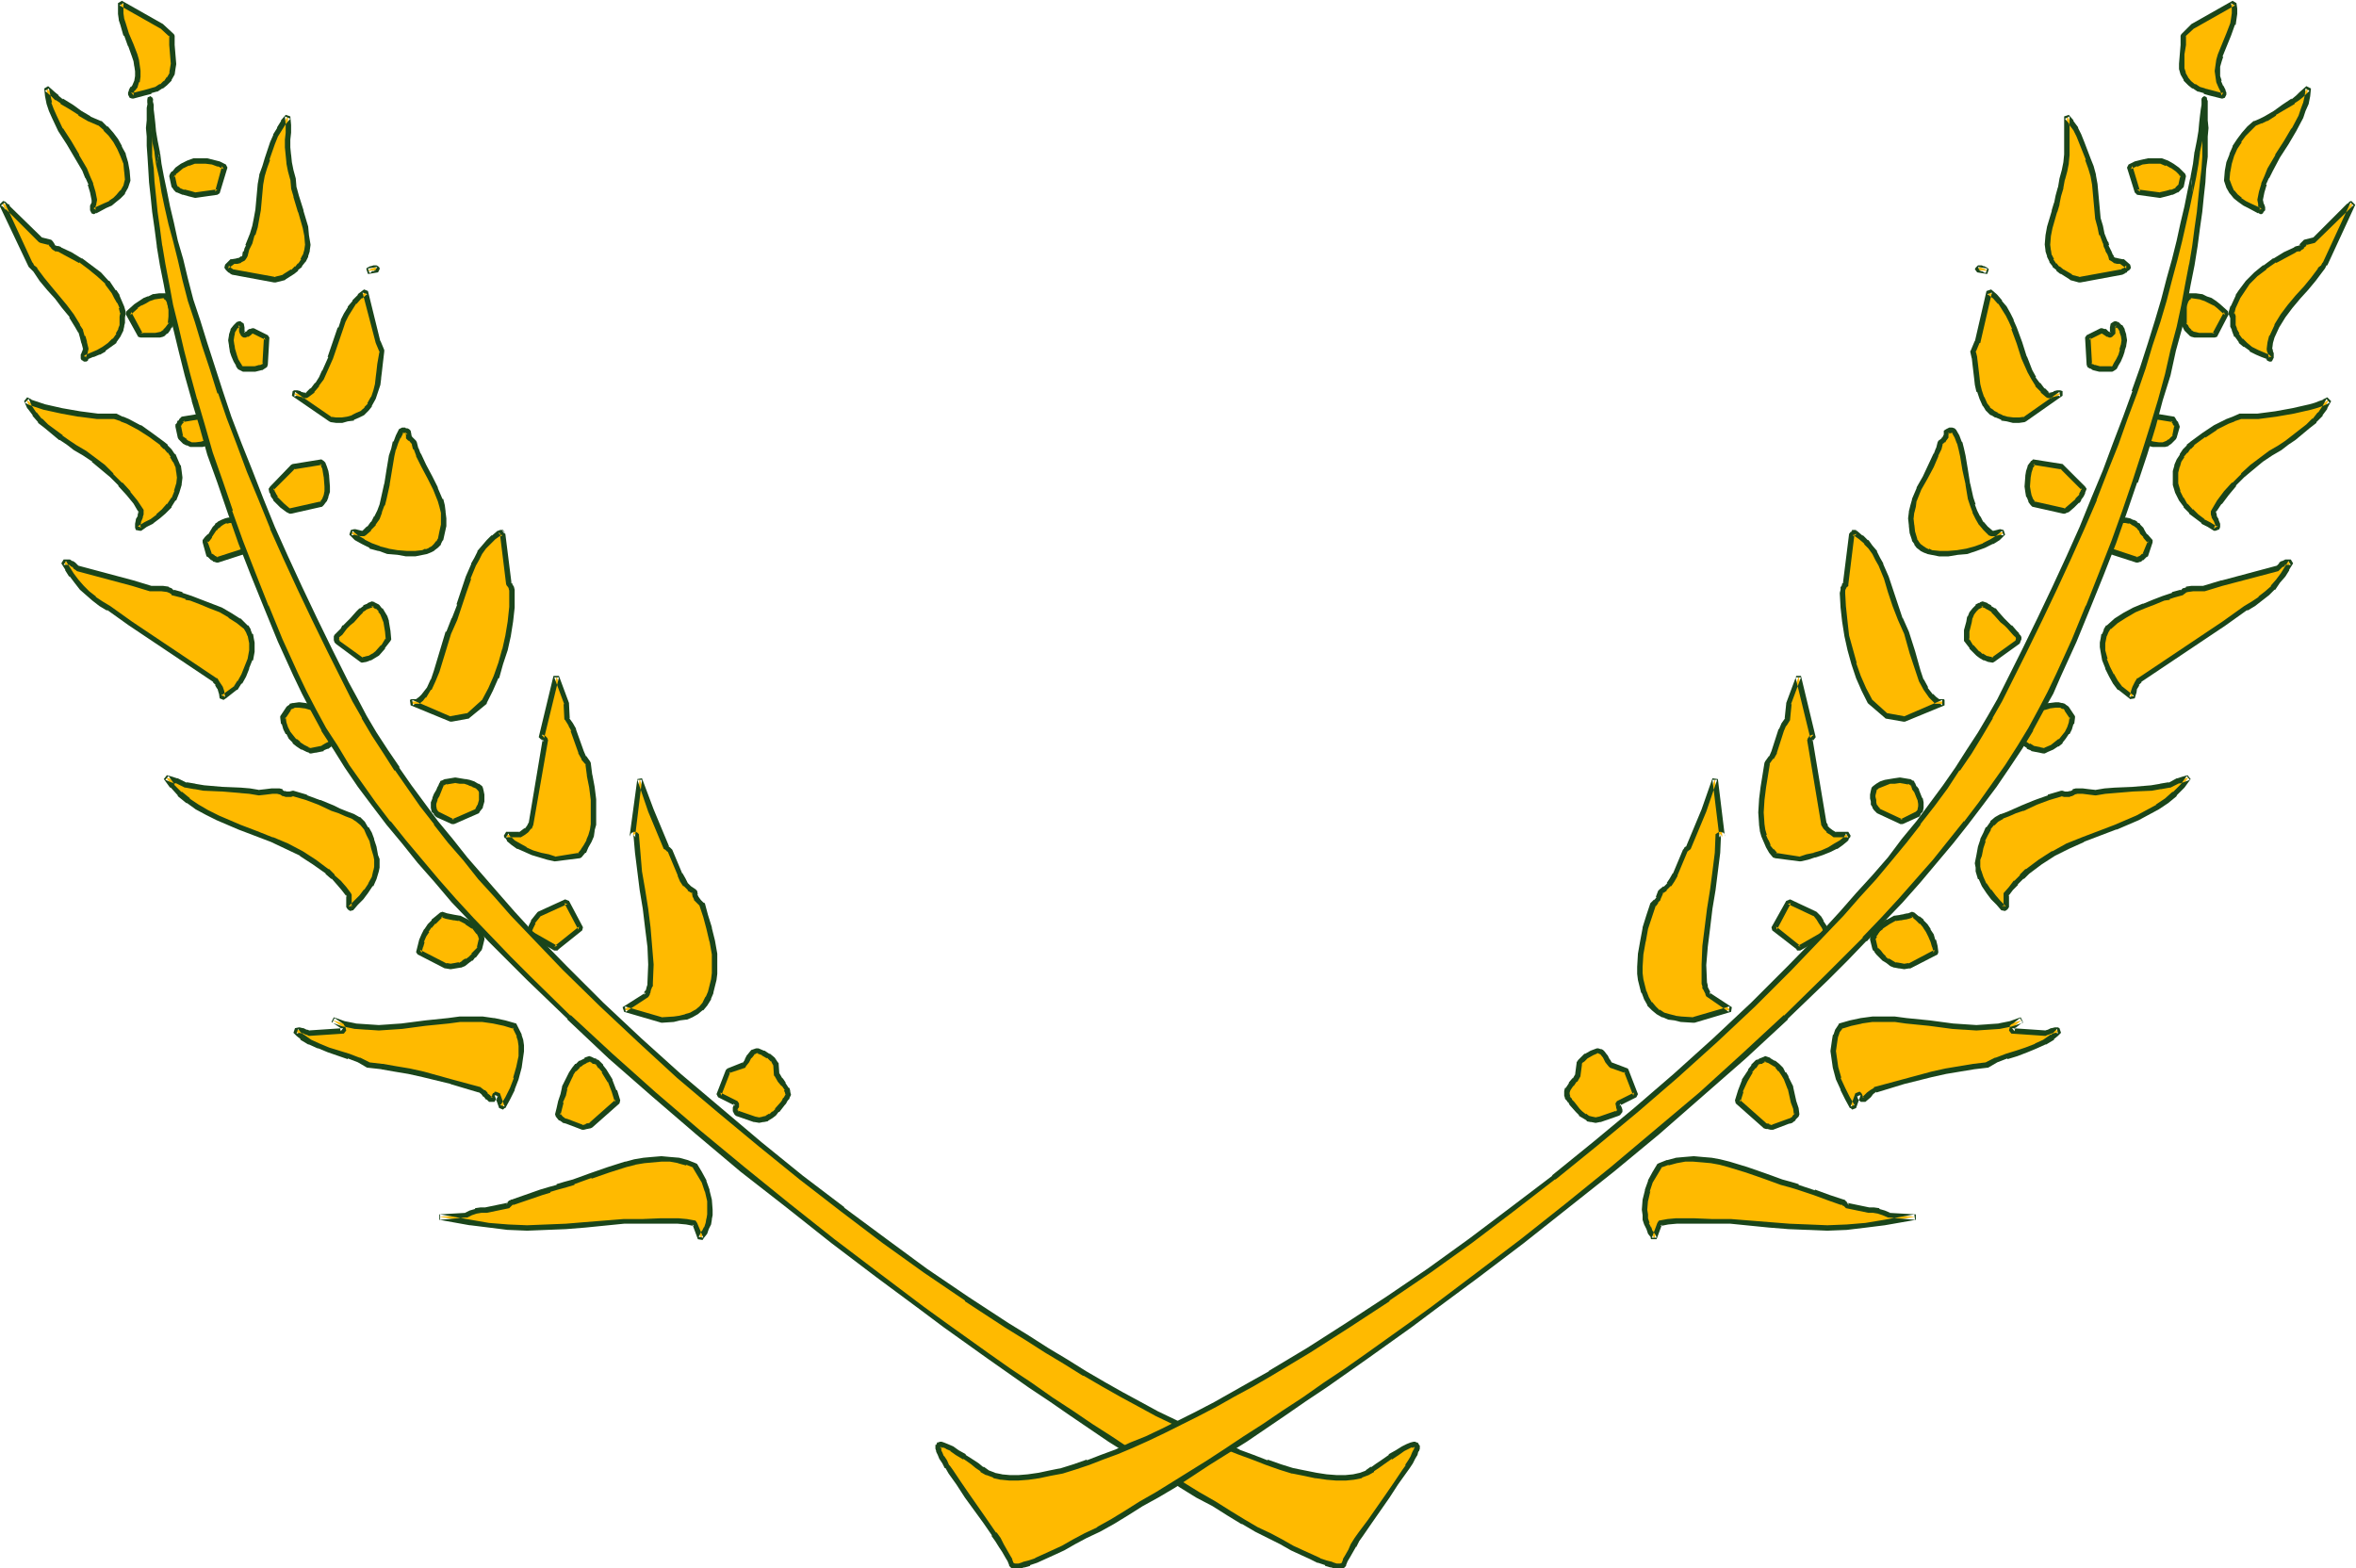 <svg xmlns="http://www.w3.org/2000/svg" fill-rule="evenodd" height="326.495" preserveAspectRatio="none" stroke-linecap="round" viewBox="0 0 3035 2021" width="490.455"><style>.brush1{fill:#ffba00}.pen1{stroke:none}.brush2{fill:#1a451a}</style><path class="pen1 brush1" d="m904 1594 4-6 2-5 2-6 2-6v-6l1-6-1-12-3-12-4-12-6-11-6-10-10-4-11-2-11-2h-22l-12 2-11 2-12 3-22 7-23 7-22 8-10 4-11 3-11 3-10 4-19 6-18 6-2 1-1 1-1 1-1 2-29 5h-6l-7 2-6 2-7 3-34 2 40 7 24 4 25 2 24 1h25l25-2 25-2 50-4h23l24-1 23 1 11 1 10 2 8 19 1-2z"/><path class="pen1 brush2" d="m907 1595 4-5 2-6 3-6 1-6v-1l1-5v-7l-1-13-3-12v-1l-4-11v-1l-6-11-6-10-2-1-10-4-11-3-12-1-11-1-12 1-11 1-12 2-11 3h-1l-22 7-23 8-22 8-11 3-10 3v1l-11 3-10 3-37 13h-1l-1 1h-1l-1 1-1 1-1 2-1 2 2-3-29 6h1-7l-7 1v1l-7 2-6 3h1l-34 2v7l39 7h1l24 3 24 3h1l24 1 25-1 25-1 25-2 50-5h70-1l11 1 10 2-2-2 7 19 6 1 2-3-6-3-1 2 6 1-8-19-2-3-11-2-11-1h-23l-24 1h-24l-50 4-24 2-25 1-25 1-24-1-25-2-23-4-40-7v7l33-3h2l6-3 6-2 6-1h-1 8l29-6 2-2 1-2-1 2 1-1 1-1 1-1v1l38-13 10-3v-1l10-3 11-3 10-3v-1l22-8v1l23-8 22-7 12-3h-1l12-2 11-1 11-1h11l11 2h-1l11 3v-1l10 4-2-1 6 10 6 10 4 12v-1l3 13v-1 18l-1 6v-1l-1 6-2 6v-1l-3 6v-1l-3 6 6 3z"/><path class="pen1 brush1" d="M755 1452h1l1-1h3l35-32-4-13-5-13-8-13-4-6-4-5-3-1-2-1-5-2-6 2-6 3-4 4-4 4-4 6-3 5-6 13-2 9-3 9-2 8-1 9 4 4 3 3 4 1 21 8 4-1z"/><path class="pen1 brush2" d="M756 1455h-1 1l5-1 2-1 35-31 1-4-4-13h-1l-5-13v-1l-8-13-4-5v-1l-5-5-1-1-3-1v-1h-2l-4-2-3-1-6 2v1l-6 3h-1l-4 4h-1l-4 5-4 6-3 6-6 12v1l-2 9-3 9-2 9-2 8 1 3 4 5h1l3 2 1 1 4 1 21 8h2l4-1-2-6-4 1h2l-21-8-4-1h1l-3-2-4-5 1 3 2-8 2-8h-1l4-9 2-9-1 1 6-13 3-6-1 1 4-6v1l5-5h-1l5-3h-1l6-3h-1l6-2h-2l4 2v1h3-1l3 1-1-1 4 6v-1l5 6h-1l8 13v-1l5 13 4 13 1-3-35 31 2-1-5 1h1-1l-1 1 2 6z"/><path class="pen1 brush1" d="M972 1443h11l5-2 5-3 4-3 4-4 8-9 2-4 2-2 1-2 1-3v-4l-1-3-5-7-4-5-4-7-2-14-4-6-5-4-7-4-8-3-3 1-2 1-5 5-3 6-4 6-20 7-12 31 23 11-1 5-1 1v3l2 4 23 8z"/><path class="pen1 brush2" d="M971 1446h1l6 1 5-1h1l5-1 1-1 5-3 4-3 1-1 3-4h1l7-9 1-1 2-3-1 1 2-3 2-2v-1l1-2 1-2-1-4v-1l-1-4h-1l-4-6v-1l-4-6v1l-4-7v2l-1-15-1-1-4-6-6-5h-1l-6-4h-1l-7-3h-3l-3 1-3 1-1 1-4 5-1 1-3 6 1-1-4 6 1-2-20 8-2 2-12 31 2 4 22 11-2-3v4-1l-1 2v5l2 4 2 2 23 8 2-7-23-8 2 2-2-4v2l1-2-1 1 1-2 1-1v-5l-2-3-22-11 1 4 12-31-2 2 21-7 1-2 4-5 3-6v1l4-5h-1l3-1h-1l4-1h-3l8 3h-1l7 4v-1l5 5v-1l3 6v-2l1 15 1 1 4 7 5 6v-1l4 6h-1l1 3v-1l1 5v-2l-1 2-1 2-2 2v1l-2 3-8 9h1l-4 4v-1l-4 4v-1l-5 3h1l-5 1h1l-5 1-5-1-2 7z"/><path class="pen1 brush1" d="m648 1426 6-11 6-12 5-13 4-14 2-15v-13l-1-7-1-6-3-7-3-5-13-5-14-3-14-1-15-1-15 1-14 1-30 4-30 3-15 1-15 1h-15l-15-2-15-3-14-4 12 8 1 2v3l-44 3-4-1-4-2-5-1-4 1 4 5 4 4 10 6 12 5 12 5 26 8 13 5 13 7 17 1 17 4 18 3 18 4 36 9 37 11 4 3 4 3 3 3 3 3h3l2-2v-2l1-1 1-2h1l6 17 2-1z"/><path class="pen1 brush2" d="M650 1428h1l6-11 6-12v-1l5-13 4-15 2-14 1-7v-8l-1-7-2-6v-1l-3-6-3-6-1-2-14-4-14-3h-1l-14-2h-30l-15 2-29 3-31 4-15 1h1l-15 1-15-1-15-1h1l-15-3-14-5-3 6 12 8h-1 1-1l1 1-1-1 1 4 3-4-45 3h2l-3-1h-1l-4-2h-1l-4-1h-1l-5 1-2 6 4 4 5 4v1l10 6h1l11 5h1l12 5 26 9v-1l13 5 12 7h1l18 2h-1l17 3 18 3 18 4 37 9h-1l37 11-1-1 4 3 3 4v-1l3 4h1l3 3h7l1-2 2-1v-2l1-1v-2l-1 2 1-1-1 1 2-1-5-2 6 17 5 2 2-2-4-5-2 1 6 2-6-17-5-2h-2v1l-2 1-1 2v1l-1 1-1 2 2-2-1 1h1-2 3l-4-2h1l-4-3v-1l-3-3h-1l-4-3-1-1-37-10-36-10-18-4-18-3-17-3h-1l-17-2h1l-12-6h-1l-13-5-26-8-12-5-11-5-10-7 1 1-5-4-3-4-2 6 4-1h-1l5 1-1-1 4 2 3 1 2 1 45-3 3-4-1-4v-1l-1-1-1-1v-1l-12-8-3 6 14 5h1l14 3h1l14 1h1l15 1 15-1 15-1 30-4 30-3 15-2h-1 30-1l14 2 14 3 13 4-2-2 3 6 3 6-1-1 2 6 1 7v7-1 7l-3 14-4 14h1l-5 13-6 12-6 10 1-1 4 5z"/><path class="pen1 brush1" d="m853 1315 15-2 8-1 7-2 8-2 6-4 6-4 5-6 4-8 4-7 2-8 2-8 1-8v-9l-1-17-3-16-3-17-5-15-5-15-4-5-3-3-2-5-1-4-6-4-5-5-3-6-4-7-13-31-2-2-3-2-19-47-15-41-9 75v-2l1-1 2-1 2 1 1 23 3 24 3 24 4 24 3 24 3 24 1 24v24l-1 4-1 2-1 4-1 3v2l-30 19 49 14z"/><path class="pen1 brush2" d="M852 1318h1l15-1 8-2 8-1h1l7-3 7-4 6-5h1l5-6 5-8v-1l3-7v-1l2-8 2-8 1-8v-26l-3-17-4-16v-1l-5-16-4-15-2-1-4-4 1 1-3-4-2-4 1 1-1-5-2-2-6-4 1 1-5-5-3-6-4-7v1l-13-31-1-1-2-2-3-2 2 1-20-48-15-40-6 1-10 74 7 1 1-1-2 1 2-1-1 1 1-1h-2l2 1-3-3 2 23 3 24 3 24 4 24 3 25 3 24v-1l1 24-1 24v3-1l-1 3-1 4-2 2v4l2-3-30 19 2 6 48 14 1-7-48-14 1 7 29-19 2-3v-2 1l1-2v-1l1-4v1l1-3 1-1v-4l1-24-2-24-2-24-3-24-4-25-4-23-2-24-2-24-2-2-2-1h-3l-1 1h-1l-1 1-1 2-1 2 7 1 9-74h-6l14 41 20 48 2 1 2 2 1 1v-1l13 31v1l3 7 4 6h1l5 5v1l7 4-2-2 1 4v1l2 4v1l3 3 1 1 4 4-1-1 5 15 4 15 4 17v-1l3 17v-1 26-1l-1 8-2 8-2 8-3 7v-1l-4 8 1-1-5 6-6 5 1-1-7 4-7 2h1l-8 2-7 1-16 1h1l-1 7z"/><path class="pen1 brush1" d="m574 1245 7 1 5-1 6-1 5-3 5-3 4-3 4-3 4-5 3-3v-1l1-1 3-12-2-5-2-4-3-4-4-3-9-6-9-5h-7l-5-1-5-2-6-1-6 4-5 5-4 5-4 6-4 6-3 7-2 8-2 7 35 18z"/><path class="pen1 brush2" d="M573 1248h1l6 1h1l6-1 6-1h1l5-2 5-4 4-3h1l3-4h1l3-4 3-4 1-1 1-2 3-12v-2l-1-5h-1l-2-4v-1l-4-4-4-3v-1l-9-6-10-5h-1l-6-1-5-1-5-1-6-2-3 1-6 5-5 4v1l-5 5-4 6-1 1-3 6-3 7-2 8-2 8 2 3 35 18 3-6-35-18 2 4 2-8v1l2-7h-1l3-7 4-6h-1l4-6v1l5-6v1l5-5 5-5-3 1 6 2 5 1 5 1h1l6 1-1-1 10 5h-1l9 6v-1l3 4 3 4v-1l2 4 1 4v-2l-3 13 1-2v1l-1 1-3 3-4 4h1l-4 4-4 3v-1l-5 3h1l-5 3v-1l-5 1-6 1h1l-6-1 1 1-3 6z"/><path class="pen1 brush1" d="m718 1221 30-25-18-34-35 16-4 5-4 5-3 7-3 7 35 20 2-1z"/><path class="pen1 brush2" d="m720 1223 30-24 1-4-18-34-5-2-35 16-1 1-4 5-4 5v1l-3 6v1l-3 7 1 4 35 20h4l2-2-4-5-2 2 4-1-35-20 1 4 3-7 3-6h-1l4-5 4-5-1 1 35-16-4-1 18 34 1-4-30 24 4 5z"/><path class="pen1 brush1" d="m452 1171 7-7 6-8 7-7 5-9 5-8 3-10v-15l-1-5-2-10-3-9-3-8-4-7-5-7-6-5-7-4-8-3-9-4-9-3-17-8-16-6-18-5-3 1h-5l-3-1-4-2-3-1-4-1h-4l-9 1-8 1-13-2-11-1-24-1-24-2-11-1-12-2-12-6-6-2-7-2 8 11 10 10 10 9 12 8 13 7 13 7 28 12 21 8 21 8 20 9 18 9 17 11 16 12 8 7 7 7 7 8 6 8v16l3 2z"/><path class="pen1 brush2" d="m451 1174 4-1 6-7 7-7 6-8 6-9h1l4-9 3-10 1-5v-11l-2-5-2-11-3-9v-1l-3-8-4-7h-1l-4-7-1-1-5-5h-1l-7-4-8-3-10-4-8-4-17-7h-1l-16-6-1-1-17-5h-1l-4 1h1-5l-2-1v1l-3-2v-1l-4-1h-10l-8 1-9 1h1l-12-2-12-1-24-1-23-2-12-2h1l-12-2 1 1-12-6h-1l-6-2-7-2-4 5 8 11h1l9 10v1l11 9h1l11 8 13 7 14 7 28 12 21 8 21 8 19 9 19 9h-1l17 11 17 12h-1l8 7v-1l7 8 6 7 7 9-1-3v16l2 3 3 2 3-6-3-2 2 3v-16l-1-2-6-8-7-8-8-7v-1l-7-7h-1l-16-12-17-11-19-10-19-8h-1l-20-8-21-8-28-12-14-7-12-7-12-8h1l-11-9v1l-10-10h1l-8-11-4 5 7 3 6 2v-1l12 6h1l11 2h1l11 2 23 1h1l24 2h-1l12 1 12 2h1l9-1 8-1h4-1 4-1l4 1 3 2h1l3 1h7l3-1h-1l17 5 16 6 17 8 9 3 9 4 8 3 6 4 6 5-1-1 5 6 3 7 4 8 2 9 3 10 1 5v5-1 5l-1 5v-1l-2 9-5 9 1-1-6 9v-1l-6 8-7 7-7 7h5l-3 6z"/><path class="pen1 brush1" d="m715 1107 32-5 5-5 3-6 4-7 2-7 2-7 1-8 1-15-1-16-2-16-2-16-3-16-5-7-4-7-5-14-4-14-4-7-5-7v-20l-13-35-19 79h3v1l1 1h1l-19 109-2 4-4 4-4 3-5 3h-17l1 2 2 3 6 5 7 5 9 4 9 4 10 3 10 3 9 2z"/><path class="pen1 brush2" d="M714 1110h1l32-4 2-1 5-6h1l3-7 4-7 3-7 1-7v-1l2-7v-33l-2-16-3-16v1l-2-16-1-2-5-7v1l-3-7-5-14-5-14v-1l-4-7-5-7 1 2-1-20v-1l-13-35h-7l-19 79 4 4h2-2 1l-2-1h1l1 2h1l1 1-2-3-18 108v-1l-2 4-3 4v-1l-4 3-4 3 1-1h-17l-3 5 1 3h1l2 3v1l6 5 7 5h1l9 4 9 4 10 3 10 3 9 2 2-6-9-3-10-2-10-3-9-4h1l-9-5-7-4-5-5v1l-2-3v1l-1-3-3 5h19l5-3 4-3 1-1 3-4h1l2-5 19-109-1-3-1-1h-1 1l-2-2h-1l-1-1h-2l3 4 19-78h-6l13 35-1-1 1 20 1 1 5 8-1-1 4 7h-1l5 14 5 14v1l4 7v1l6 7-1-2 2 15v1l3 15 2 16v31l-1 7-2 7-3 7 1-1-4 7-4 6 1-1-5 6 2-1-31 5h1l-2 6z"/><path class="pen1 brush1" d="m584 1059 31-14 4-6 2-7v-8l-1-4-1-4-4-3-5-3-6-1-5-2-6-1h-12l-7 1-3 2-2 1-2 5-2 4-2 5-3 6-1 5v5l1 5 1 2 2 3 21 9z"/><path class="pen1 brush2" d="M582 1062h3l32-14 1-2 4-5v-1l2-7v-9l-1-5-1-4-1-2-4-3h-1l-5-3-6-2-5-1h-1l-6-1-6-1h-1l-6 1-6 1h-1l-4 2h-1l-1 1v1l-1 1-2 5v-1l-2 5-3 5-2 5v1l-2 5v7l1 5 1 1 2 2v1l2 2 1 1 20 9 3-6-20-10 1 1-2-2-1-2v1l-1-5v1-5 1l2-6-1 1 3-5 2-5 2-5 2-5-1 1h1l-1 1h1v-1l4-2-1 1 6-1 6-1h-1l6 1h7-1l6 2h-1l6 2h-1l5 2-1-1 4 4-1-2 2 4v4-1 8-1l-2 7v-1l-3 6 2-1-32 14h3l-3 6z"/><path class="pen1 brush1" d="M401 967h5l5-1 5-2 5-3 4-2 4-4 4-3 3-4 2-6 1-6v-6l-1-5-2-5-1-5-3-3-3-3-4-3-2-2-22 7-7-2-8-1-8 1-3 1-3 3-8 12 2 7 2 6 3 7 4 5 4 5 5 4 6 4 6 3 3 1h2z"/><path class="pen1 brush2" d="m401 971 5-1h1l5-1 5-1v-1l5-2h1l4-3v-1l4-3 4-4 4-4v-1l2-6 1-1 1-6v-6l-1-6h-1l-1-5v-1l-2-4h-1l-2-4-1-1-3-3-4-3-2-1h1-1l-3-1-22 7h2l-8-2-8-1h-1l-7 1h-1l-4 1v1l-3 2-1 1-8 12v2l1 8h1l2 7 3 6h1l3 6 5 5v1l5 4 6 4h1l6 3 3 1 1 1h2v-7h-2 1l-3-1h1l-6-3-6-4h1l-5-4v1l-4-5-4-5-3-6-2-6-1-7-1 3 8-12h-1l3-2-1 1 4-2h-1 7-1l8 1 7 2h2l22-8-3-1v1l2 1 3 3 4 3h-1l3 3h-1l2 4 2 5v-1l1 5v6-1l-1 6v-1l-2 6v-1l-3 5-3 3-4 3-4 2-5 3h1l-5 1-5 1-5 1h1v7z"/><path class="pen1 brush1" d="m581 927 22-5 21-18 8-15 7-16 6-18 5-18 5-18 2-18 2-18 1-18v-4l-1-4-2-2-2-3-7-64h-2v-2h-1l-2 1-7 5-7 7-6 6-5 7-4 8-4 8-7 17-6 17-5 18-6 18-8 17-15 50-5 12-5 10-7 10-4 4-4 3h-6l-2 2 51 21z"/><path class="pen1 brush2" d="M580 930h2l22-4 1-1 22-18v-1l8-16 7-16h1l5-18 6-18 4-18 3-19 2-18v-23l-1-4-2-3v-1l-2-2 1 2-8-64-3-4h-1l3 4v-2l-2-3h-4l-2 1h-1l-7 6h-1l-6 6-6 7-6 7v1l-4 8-4 7v1l-7 16-6 18-6 18h1l-7 18v-1l-7 18h-1l-15 50-4 12v-1l-5 11-7 9 1-1-4 4-4 3h2-8l-2 1 1 7 51 21 2-6-51-22 1 7 2-2-1 1 2-1h-1 6l5-4 3-4h1l6-10h1l5-11 5-12 15-49 8-18 6-18 6-18 6-17h-1l7-17 4-7 4-8 5-7 6-6 6-6 7-5 2-1h-3 1l-2-3v2l2 3h2l-3-3 8 65 1 2 2 2-1-1 2 3-1-1 1 3v22-1l-2 19-3 18-4 18v-1l-5 18-6 17-7 16-8 15 1-1-21 19 1-1-22 4 2 1-2 6z"/><path class="pen1 brush1" d="m289 897 14-10 6-8 5-9 4-10 4-10 2-11 1-11-1-4-2-6-2-5-3-5-10-8-11-7-12-7-12-5-13-5-13-5-6-2-6-2-11-4-4-2-3-1-7-2h-8l-7 1-23-8-71-18-3-3-2-2-3-2-4-2h-6l5 9 5 8 6 8 7 8 8 8 8 7 9 6 10 6 28 19 109 74 3 4 3 5 2 6 2 7 2-2z"/><path class="pen1 brush2" d="m291 900 14-11h1l5-8h1l5-9 4-10v-1l4-10h1l2-11v-12l-1-5-1-6h-1l-2-5v-1l-3-5h-1l-9-9h-1l-11-7-12-7-13-5-13-5-13-5-6-2-6-2v-1l-11-3v1l-3-3-3-1-1-1-7-1h-16 1l-23-7-71-19 1 1-2-2-2-2-1-1-3-2h-1l-3-2h-8l-3 5 5 8v1l5 8h1l6 8 7 9 8 7 8 7 9 7 10 6v-1l28 20 109 73h-1l4 4h-1l3 5v-1l2 7v-1l1 7 5 2 3-2-4-5-2 1 5 2-1-6v-1l-2-6-4-6-3-5h-1l-109-73-28-20-10-6-9-6h1l-9-7-7-7-7-8-6-8-5-8-5-8-3 5h6l-1-1 4 2h-1l3 2v-1l2 3 3 2 1 1 71 19 23 7h16-1l8 1h-1l3 1 3 2v1l12 3 6 2v1l6 1 13 5 12 5 13 5 12 7h-1l11 7 10 8-1-1 3 5 2 5v-1l1 5 1 5v-1 11-1l-2 11-4 10-4 10-5 9v-1l-5 8 1-1-15 11 4 5z"/><path class="pen1 brush1" d="M466 850h5l5-2 5-3 5-3 8-9 6-9-1-11-2-12-2-5-2-5-3-5-4-4-4-2-1-1-6 2-5 2-4 3-4 5-8 8-5 5-5 4-3 4-3 3-3 4-1 1-1 1v3l2 3 31 23z"/><path class="pen1 brush2" d="m464 853 2 1 6-1 5-2h1l5-3 5-3 1-1 7-8v-1l7-9 1-2-1-11-2-12v-1l-2-6-3-5-3-5h-1l-3-4-1-1-4-2-2-1 1 1v-1l-4-1-5 2-1 1-5 2v1l-4 3h-1l-4 4-8 9-4 4-5 5h-1l-2 4-3 3-4 4-1 1-1 2v5l1 3 2 2 31 23 4-5-32-23 2 1-2-3 1 1v-3l-1 2 1-2-1 1 5-4 3-4 3-4-1 1 5-5 5-4 8-9 4-4h-1l5-3h-1l5-2 6-2-4-1h1v1l2 1 3 2v-1l4 4h-1l3 4 2 5 2 5 2 12 1 11v-3l-6 10v-1l-8 9 1-1-5 4 1-1-5 3-5 1h1l-5 1 2 1-4 5z"/><path class="pen1 brush1" d="m280 721 34-11 3-6 2-6 1-7v-7l-12-13-9-1-4 1h-4l-4 2-4 2-3 3-3 3-7 10-3 3-3 4 6 17 2 2 2 2 3 1 3 1z"/><path class="pen1 brush2" d="M279 725h2l34-11 2-2 3-6 2-7v-1l1-7v-9l-12-13-2-1-9-1h-6l-4 1-5 2-4 2-1 1-3 2v1l-3 3-6 10v-1l-4 4-3 4v3l5 18 2 1 2 2 2 2h1l2 2h1l3 1 2-7-3-1h1l-3-1h1l-3-2-2-1 1 1-6-17v3l3-3 3-4v-1l6-9v1l3-4v1l3-3 3-2 4-2v1l4-1h-1 5-1 9l-2-1 11 13-1-2v7l-1 6-2 6h1l-3 6 2-2-34 11h2l-2 7z"/><path class="pen1 brush1" d="m535 713 10-1 4-1 5-2 4-2 3-3 4-4 2-4 3-10 1-9 1-9-1-8-2-8-2-7-6-15-7-15-8-14-7-15-3-8-3-8-2-2-2-2-2-3v-3l-1-4-3-1h-6l-4 8-3 7-3 9-2 9-4 18-3 18-3 18-3 9-3 8-4 8-4 7-5 7-7 6h-4l-4-1h-9l7 7 9 5 9 5 12 4 11 3 12 2 11 1h12z"/><path class="pen1 brush2" d="m535 717 10-2 5-1 5-2 4-2 1-1 4-3 4-4v-1l2-4 1-1 2-9 2-9v-10l-1-8v-1l-1-8-2-8h-1l-6-14v-1l-7-14-8-15-7-15v1l-3-8v1l-2-8-1-2-5-5-1-2v1-1 1-2l-1-5-2-2-2-1h-2l-1-1h-4l-2 1-2 1-4 8-3 8h-1l-2 9-3 9-3 18-3 19v-1l-4 18-2 9-3 8-4 8v-1l-4 8v-1l-5 7v-1l-6 6h2-4 1l-4-1-4-1h-2l-4 1-2 6 7 7 9 5 10 5v1l11 3h1l11 4h1l12 1 11 2h12v-7h-12 1l-12-1-12-2h1l-12-3h1l-11-4-10-5h1l-9-5-7-6-1 6 4-1h-1l4 1 4 1h5l2-1 7-6v-1l6-6v-1l5-7 3-8v-1l3-8 1-1 2-8 4-18v-1l3-18 3-18 2-9v1l3-9 3-7v1l4-8-2 2 2-1h-1 3-2 2v1l3 1-3-3 1 4v-1 5l1 1 2 2h1l4 5-1-2 2 8h1l3 8v1l7 14 8 15 7 14 6 15 2 7 2 8v-1 9-1 9-1l-2 9-2 10v-1l-2 4v-1l-3 4-3 3-4 2h1l-5 2v-1l-4 2-9 1v7z"/><path class="pen1 brush1" d="m180 681 8-5 8-4 8-6 7-7 7-8 6-8 4-9 3-10v-16l-2-7-3-7-3-7-4-6-5-5-5-5-15-10-14-10-15-8-8-3-8-3h-12l-12-1-23-2-22-4-23-6-12-4-6-1-5-4 4 10 6 8 8 9 8 8 18 14 10 7 9 6 12 7 12 8 11 10 12 11 11 11 10 12 9 11 8 12v3l-1 3-3 6-1 5v3l1 2h2z"/><path class="pen1 brush2" d="m182 684 7-5 8-4 1-1 8-6 7-6 1-1 7-7v-1l5-8h1l4-10 3-10v-1l1-8v-1l-1-8-1-7-1-1-3-7-3-7h-1l-4-6-5-5v-1l-5-4-15-11-14-10h-1l-15-8-7-3h-1l-8-4h-24l-23-3-23-4-22-5-12-4-6-2h1l-6-3-4 5 4 9 1 1 6 8v1l7 8v1l9 7 18 15h1l9 6 9 7 12 7 12 8h-1l12 10 12 10 11 11h-1l11 12 9 11 7 12-1-3v4-1l-1 4 1-1-3 5v1l-1 5v5l1 3 5 1h2l-4-6h-1l5 2-2-3 1 2v-3 1l1-6v1l2-5v-1l1-3v-6l-8-12-9-11v-1l-10-11h-1l-11-11v-1l-11-11-12-9-12-9-12-7-9-6-10-7h1l-19-14-8-8v1l-7-9v1l-6-9-4-9-5 5 6 3 6 2 12 4 23 5 22 4h1l23 3h24-2l9 3h-1l8 3 15 8 14 9 15 11h-1l5 5v-1l5 6v-1l4 6h-1l4 7v-1l3 7v-1l1 8v-1l1 8v-1l-1 9v-1l-3 10 1-1-4 10v-1l-6 9v-1l-7 8 1-1-8 7h1l-8 6-8 4-8 5 4 6z"/><path class="pen1 brush1" d="m374 659 41-10 3-4 2-6 1-6v-19l-1-6-2-6-2-4-1-2-38 5-27 29 1 5 1 3 3 4 2 4 7 5 7 6 2 2h1z"/><path class="pen1 brush2" d="M374 662h1l40-9 2-2 3-4 1-1 2-5v-1l2-6v-7l-1-13v-1l-1-6-2-6-2-5-1-1-1-1-3-2-37 6-2 1-27 28-2 3 1 5 1 1 1 4 3 4v1l3 3 6 6 8 6 2 1 2 1h1v-7h-1l2 1-2-1-7-6-6-6-3-3h1l-2-3-2-4v1l-1-5-1 3 28-28-2 1 37-6-3-1 1 1-1-1 1 1 2 5v-1l1 6 1 6v-1l1 13v6l-1 5-2 5-3 4 2-1-40 9v7z"/><path class="pen1 brush1" d="M246 573h7l7-1 7-1 7-4 8-35-48 9v2l-2 1-1 2-2 3 3 14 3 3 3 3 4 2 4 2z"/><path class="pen1 brush2" d="M245 576h16l7-2h1l7-4 2-2 8-35-4-4-48 8-3 3v2-2l-1 2h-1l-1 2v1l-2 2v3l3 14 1 2 3 3 3 3 4 2h1l4 2 2-6-4-2 1 1-4-3h1l-3-2-4-3 2 2-3-15v2l1-2h-1l2-1h-1l2-2 1-1 1-2-3 2 48-8-4-4-8 34 2-2-7 4 1-1-8 2h1l-8 1h1-7 1l-2 6z"/><path class="pen1 brush1" d="M426 541h15l7-1 7-2 6-3 6-3 5-5 4-5 5-9 3-9 2-8 2-9 1-9v-8l3-18-5-11-16-65-8 6-6 7-6 8-5 9-4 8-3 9-13 38-8 18-4 9-6 8-6 7-7 7-4-1-4-1-5-1h-4l48 34z"/><path class="pen1 brush2" d="m424 543 2 1 7 1h8l7-2 8-1v-1l7-3 6-3 5-5 1-1 4-5v-1l5-9 3-9 3-9 1-8v-1l1-8 1-9 2-17v-2l-5-12v1l-16-65-5-2-8 6v1l-7 7v1l-6 7v1l-5 8-4 8v1l-3 9h-1l-13 38h1l-8 18v-1l-4 9-5 8v-1l-6 8v-1l-7 7 2-1h-4 1l-4-1-1-1-4-1h-4l-2 1-1 6 48 33 4-5-48-33-1 6 3-1h-2 2l4 1h-1l5 1v1h5l2-1 8-6v-1l6-7v-1l6-8 4-9 8-18 13-38 3-9 4-8 5-8 5-8v1l7-8v1l7-6-6-2 17 65 5 12v-2l-3 17-1 9-1 8-1 9-2 8-3 9v-1l-5 9h1l-5 5h1l-5 4h1l-7 3-6 3h1l-7 2-7 1h1-8l-7-1 2 1-4 5z"/><path class="pen1 brush1" d="M314 476h15l7-2 3-2 3-2 1-35-17-9-3 1-2 2-3 2h-4l-1-1-1-1v-3l-1-4-1-4h-1l-3 1-1 1-2 1-3 5-2 6v13l2 7 2 6 2 7 3 5 2 3 4 3h1z"/><path class="pen1 brush2" d="m329 479 8-2h1l3-2 3-2 1-3 2-35-2-3-18-9h-2l-3 1h-1l-3 2h1l-3 2 1-1-2 1h1-2l2 1-1-1 1 1-1-2 1 2-1-3v-4l-1-5-3-2-1-1h-2l-3 1-2 2-1 1-1 1-4 5v1l-2 6v1l-1 6v1l1 6v1l1 6v1l2 6 3 7 3 5v1l2 3 1 1 4 2 2 1h16v-7h-16l2 1-4-2h1l-2-3-3-5-2-6-2-7v1l-1-7v1l-1-7v1l1-7v1l1-6v1l3-5 1-1-1 1 2-1 2-1h-2l2 1-3-3 1 4v4l1 3 1 1v1l1 1 1 1 2 1h3l1-1h2l3-2 2-2h-1 2l-2-1 18 9-2-3-2 35 1-3-2 3 1-1-4 2 1-1-7 2h1v7z"/><path class="pen1 brush1" d="m112 460 7-3 8-3 7-4 7-5 6-6 5-7 4-8 1-4v-9l1-2 1-5-2-8-3-7-4-7-3-6-9-12-11-11-11-9-12-8-13-7-14-7-3-1-2-1-2-1-1-1-1-1v-1l-3-3-12-4-41-39-2-2-2-3-2-2-3-1 36 78 1 2 2 2 3 4 9 12 9 11 10 12 10 12 9 12 8 13 4 7 2 7 3 8 1 8-1 3-1 3v2l-1 2 1 2 1 1 1-1 2-2z"/><path class="pen1 brush2" d="M114 463h-1l7-3h1l7-3h1l7-4v-1l7-5 7-5v-1l5-7 4-8v-1l1-4v-1l1-4v-5 1-3l1-5v-2l-2-7-3-7-3-7v-1l-4-6h-1l-8-12h-1l-10-11-12-9-12-9h-1l-13-8-13-6-1-1-3-1h-3 1l-1-1h-1l1 1v-1h-1l-1-2-2-3-2-2-12-3 1 1-41-40-2-2h1l-2-2h-1l-2-2-1-1-3-1-5 5 37 78 1 2 2 2 4 4 8 12 10 12 10 11 9 12 10 12h-1l8 13 4 7v-1l2 7 2 8v-1l2 8v-1l-1 4v-1l-1 3-1 2v5l1 2 2 1 1 1h3l2-1 1-2-5-5-1 2 1-1h-1l3 1-1-1 1 1-1-2 1 3v-2 1l1-3-1 1 2-3v-1l1-4v-1l-2-8v-1l-2-7h-1l-2-7v-1l-4-6v-1l-8-13-9-12-10-12-10-12-9-11-9-12v-1l-4-3-1-2-1-2v1L6 261l-5 4 3 1H3l3 2H5l2 2h1l2 2 40 40 2 1 12 3-2-1 3 4v-1l1 1h-1l1 1 1 1 1 1 2 1 1 1h2l4 1h-1l13 7 13 7v-1l12 9 11 9 11 10h-1l9 12 3 6 4 7v-1l3 7h-1l2 8v-2l-1 5v12-1l-2 5 1-1-4 7h1l-5 7v-1l-6 6-7 5-7 4-7 3-7 3-2 1 5 5z"/><path class="pen1 brush1" d="M183 432h18l4-1 5-1 3-3 3-3 3-4v-1l1-1v-10l1-10-1-5-2-5-2-4-4-3h-7l-7 2-6 2-6 3-5 3-6 3-10 10 16 28h2z"/><path class="pen1 brush2" d="M201 435h5l4-1 2-1 3-3h1l3-4 2-4h1l1-2-1 1v-1l1-2 1-10v-11l-1-4v-1l-1-5-1-1-2-4-1-1-4-3h-9l-7 1h-1l-6 3h-1l-5 2-6 4-6 4-10 9-1 4 16 29 3 1h20v-6h-20l3 1-15-28-1 4 10-9h-1l6-4-1 1 6-3 5-3 6-2h-1l7-1 7-1h-2l3 3v-1l2 4v-1l1 5v-1l1 5v10l-1 10 2-2h-1l-1 1v2-1l-3 4-3 3h1l-4 2h2l-4 1-5 1h1v6z"/><path class="pen1 brush1" d="m354 360 12-3 11-7 5-4 5-4 3-6 4-6 1-7 1-8-1-11-2-11-6-20-6-20-2-11-2-11-3-11-2-10-1-10v-50l-6 8-5 8-5 9-4 9-7 21-3 11-3 10-2 12-2 11-2 22-1 10-3 11-3 10-4 10-1 5-2 4-1 4-1 5-3 3-3 2-5 2h-5l-8 6 1 3 2 2 3 1 2 2 54 9z"/><path class="pen1 brush2" d="M353 364h2l12-3 1-1 11-7 5-4v-1l5-4v-1l4-5 1-1 3-6v-1l2-6v-1l1-7v-1l-2-12-1-11-6-20v-1l-6-19-3-11v1l-1-12-3-11-2-10-1-10v1l-1-10v-10l1-9v-10l-1-11-6-2-6 7v1l-5 8v1l-5 8v1l-4 9-7 21-3 10-4 11v1l-2 11-1 11-2 22-2 11-2 10-3 10-4 10-2 5h1l-2 4-1 4h-1l-1 5 1-1-2 3v-1l-3 2h1l-5 1h1l-6 1h-2l-7 7-1 4 2 3 2 2 1 1 2 1-1-1 2 2 2 1 54 10 2-7-55-10 2 1-2-1-1-1-2-1h1l-2-2v1l-1-2-1 4 8-6h-2 6l4-1 1-1 4-2 1-1 2-3 1-2 1-4 1-4 2-4 2-4 3-11h1l3-10 2-11 2-11 2-22 1-11 2-11 3-10 4-11h-1l7-20 4-10 5-8 5-8 6-7-7-3 1 11v10l-1 9v10l1 10 1 10v1l2 10 3 11v-1l1 11v1l3 10v1l6 20v-1l6 21 2 10 1 12v-1l-1 7-2 7v-1l-3 6h1l-4 6v-1l-4 5v-1l-5 5v-1l-11 7h1l-12 3h2l-2 7z"/><path class="pen1 brush1" d="m475 349 11-1-1-2-1-1h-2l-3 1-2 1-2 1-1 1h1z"/><path class="pen1 brush2" d="m475 353 12-2 2-4v-2l-2-2-2-1h-4l-3 1h-1l-2 1-2 1-1 1v1l2 6h1v-7h-1l2 6 1-1v1l2-2h-1l3-1-1 1 2-1 2-1h-2l2 1-2-2 1 2 3-5-12 2h1v7z"/><path class="pen1 brush1" d="m123 271 13-6 6-3 6-4 5-5 5-6 4-7 3-8-1-11-2-11-3-10-5-10-5-9-6-8-7-7-8-7-7-3-6-3-12-7-11-8-12-8-7-4-4-4-9-8 1 10 2 9 3 9 4 8 8 17 11 17 10 17 10 18 4 9 4 9 2 10 3 11-1 4-2 4v5l2 1 2-1z"/><path class="pen1 brush2" d="M124 274v1l13-7 7-3 6-5 5-4 1-1 5-5v-1l4-7 3-9v-1l-1-12-2-11-3-10v-1l-5-9v-1l-5-9-6-8-7-8h-1l-7-7h-1l-7-3-7-3h1l-12-7-11-8-13-8v1l-6-5h1l-5-4-9-8-5 3 1 10 2 10 3 9 4 9 8 17 11 17 10 17 10 17 4 10v-1l4 9h-1l3 10 2 10v-1 5-1l-2 4v6l1 2 1 2 3 1 2-1 1-1-3-5-2 1 2-1 2 1-1-1 1 2v-5l-1 2 2-4v-1l1-5v-1l-2-10-3-10v-1l-4-9-4-10-10-17v-1l-10-17-11-17v1l-8-17-4-9-3-8h1l-2-9-2-9-5 3 9 8 4 4h1l6 4v1l12 7 11 7v1l12 7 7 3 7 3-1-1 8 7h-1l7 7 6 8 5 9 4 9 4 10 1 11v-1l1 11v-1l-2 8-4 7v-1l-5 6 1-1-5 5-6 4h1l-7 3-13 6v1l3 5z"/><path class="pen1 brush1" d="m252 251 28-3 10-33-8-4-8-2-8-2h-9l-7 1-8 2-7 4-6 5-3 2-2 2-3 3 4 14 2 3 2 2 7 3 8 2 8 1z"/><path class="pen1 brush2" d="M251 255h1l28-4 3-2 10-33-2-4-8-4-8-2-8-2h-18l-8 3-8 4-7 5-4 5h-1l-2 3-1 3 3 14 1 1 2 3 3 3h1l7 3h1l7 2 8 2 1-7-7-2-8-2 1 1-7-3h1l-3-2v1l-1-3v1l-3-14-1 4 3-4h-1l5-4 6-5-1 1 8-4-1 1 8-3h-1 8-1 9-1l8 1 8 3-1-1 8 4-2-4-9 33 3-3-29 4h1l-1 7z"/><path class="pen1 brush1" d="m171 123 16-4 7-2 7-2 7-4 5-4 5-5 4-7 1-7V70l-2-12V46l-12-12-53-30-1 7v7l1 7 2 6 5 14 6 13 4 13 2 7 2 7 1 6-1 7-1 7-3 7-2 2-2 3v3l-1 2 3 1z"/><path class="pen1 brush2" d="M170 127h2l15-4 8-2v-1l7-2h1l6-4h1l5-4 1-1 5-5v-1l4-7 1-7 1-6v-1l-1-12-1-12V46l-1-2-13-12-1-1-53-30-5 3v14l1 7v1l2 6 4 14h1l5 14v-1l5 14 2 6 1 7v-1l1 7v-1 7l-1 6-3 7 1-2-2 3h-1l-2 4v1l-1 2v3l2 4 3 1 2-7-3-1 3 4v-3 1l1-3-1 1 2-3v1l2-3 1-1 2-7h1l1-7v-8l-1-7-1-7-2-7-5-13-6-14-4-13-2-6-1-7v1V4l-5 3 53 30-1-1 13 12-1-2v12l1 12 1 12-1 6-1 6 1-1-4 7v-1l-4 6v-1l-5 5v-1l-6 4-7 2-7 2-16 4h2l-2 7z"/><path class="pen1 brush1" d="M193 128v12l-1 7v29l1 12v14l1 16 1 17 2 18 3 20 2 21 4 23 4 24 5 25 5 28 6 28 7 30 8 31 9 32 10 34 11 35 12 37 13 38 14 40 16 41 17 42 18 43 20 45 11 23 12 23 13 24 15 23 15 24 17 25 18 24 18 25 20 24 21 25 22 25 22 25 23 25 24 25 24 26 25 25 52 50 54 50 55 49 57 49 58 48 58 47 58 46 58 44 57 43 29 20 28 21 28 19 27 19 27 19 27 19 26 17 25 17 25 16 24 16 23 15 23 15 22 13 21 14 21 11 19 12 18 11 18 10 16 8 15 8 14 8 13 6 12 5 10 5 9 3 8 3 6 1h8l1-2 2-5 3-6 4-6 3-7 5-8 5-7 11-16 24-33 11-16 10-15 4-7 4-6 3-6 2-4 2-5 1-3v-2l-1-2-2-1-4 1-4 2-6 3-8 5-9 5-10 8-6 4-7 5-7 4-8 3-10 2-10 1h-24l-14-2-14-3-16-4-16-5-17-5-18-7-19-7-19-8-21-9-20-10-22-11-22-11-23-12-23-13-23-13-25-14-24-15-25-15-25-16-26-16-26-17-26-17-53-37-53-38-54-40-53-42-53-42-53-44-51-45-51-45-49-47-47-46-45-47-22-23-21-24-21-24-20-23-19-23-18-24-18-23-17-23-15-23-15-22-15-23-13-22-11-22-12-22-21-42-20-41-19-40-18-39-17-38-15-37-15-36-13-35-13-34-11-32-11-32-10-31-9-29-8-27-7-27-7-25-6-24-5-23-5-22-5-19-3-19-3-17-3-15-2-14-2-12-2-12-1-9v-7l-1-7v-4l-1-2v-1z"/><path class="pen1 brush2" d="M197 128h-7v1-1 7-1l-1 5v16l-1 10 1 11v12l1 14 1 16 1 17 2 18 2 20 3 21 3 23v1l4 24 5 25 5 27 7 29 7 29 8 32 9 32v1l10 33 10 36 13 36 13 38 14 40 16 41 17 42 18 44 20 44 11 23 12 23 13 24v1l15 23 15 24 17 25 18 24 19 25 20 24 20 25 22 25 22 26 23 24 24 26 25 25 25 25 52 50v1l53 50 56 49 57 49 57 48 59 46 58 46 58 44 58 43 28 21 28 20 28 20 27 19 27 19 27 18 26 18 25 17 25 17 24 15 24 15 44 29 21 13 21 11 19 12 18 11h1l17 10 16 8 16 8 14 8 13 6 11 5 10 5h1l9 3v1l7 2h1l6 2h6l3-1h1l1-1 2-2v-1l2-5 3-5 4-7 4-7v1l4-8 5-7 11-16 23-33 11-17 10-14 5-7 4-6 3-6 3-5 1-4 1-1 1-3v-4l-1-1-1-2-1-1h-1l-2-1h-2l-4 1-5 2-6 3-8 5-9 5v1l-10 7-6 4-7 5v-1l-7 5h1l-8 3-9 2-10 1h-12 1l-13-1-13-2-15-3-15-3-16-5-17-6v1l-18-7-19-7h1l-20-9-20-8-42-21-23-11-22-12-24-13-23-13-24-14-24-15-25-15-25-16-26-16-26-17-26-17-53-36-53-39-54-40h1l-54-41-53-43-52-44-52-44-51-46-49-46-47-47-45-46-22-24-21-24-20-23-20-23-19-24-19-23-17-23-17-23-16-23h1l-15-22-15-23-13-22-11-21-12-22-21-42-20-41-19-40-18-39-17-38-15-37-14-36-14-35-13-34-11-33-10-31-10-31-9-29-9-27-7-27-6-25-7-24-5-23-5-21-4-20-4-19-3-16-2-16v1l-5 16 4 17 3 19 4 19 5 22 6 22 6 24 6 26 7 27 9 27 9 30 10 30 10 32h1l11 32 13 34 13 35 15 36 15 37v1l17 38 18 39 19 40 20 41 21 42 11 22 12 21v1l13 22 15 23 14 22h1l16 23 16 23 18 23v1l18 23 20 23 19 24 21 23 21 24 22 23 45 47 48 47 49 46 50 46 52 44 53 44 53 43 53 41 54 41 53 38 53 36v1l26 17 26 17 26 16 25 16 25 15 24 15h1l24 14 23 13 24 13 22 12 23 11 42 21 20 9 20 8 19 7 18 7 17 6 16 5h1l15 3 14 3h1l14 2 12 1h13l10-1 10-2 1-1 8-3 7-4v-1l6-4 7-5 10-7v1l9-6 7-5 6-3 4-2v1l3-1h-1l2 1-2-2 1 2v-2 2-1l-1 4v-1l-2 4-2 5-3 5-4 6h1l-5 7-10 15-11 16-23 33-12 16-5 7-5 8-3 7-4 7-3 5v1l-2 5 1-2-2 2 2-1-3 1h1-5l-6-2h1l-8-2-9-3h1l-11-5-11-5-13-6-14-8-15-8-17-8-17-10-18-11-19-12-21-12-21-13-45-28-23-15-24-16-25-16-25-17-26-17-27-19-27-18-27-19-28-20-28-20-29-21-57-43-58-44-58-46-58-47-58-48-56-48-56-50-54-50v1l-52-51-25-25-24-25-24-25-23-25-22-25-21-25-21-25-20-25v1l-19-25-17-24-17-24-15-25-15-23-13-24-12-23-11-23-20-44-18-44v1l-17-43-16-41-14-39h1l-13-38-13-37-10-35-10-34v1l-9-33-8-31-7-30-7-28-5-27-5-26-4-24v1l-3-23-3-21-2-20-2-19-1-17-2-15v-26l-1-11 1-10v-24l1-2v-2l-1-1v-1h-1l-1-1h-1l-1 1h-1l-1 1v2h7z"/><path class="pen1 brush2" d="m206 196-3-15-2-12-1-11-1-9-1-8v-6l-1-4v-3 1-1h-7v4l1 4v6l1 8 1 9 2 11 1 12 3 14v1l2 15 5-16z"/><path class="pen1 brush1" d="m2130 1594-4-6-2-5-3-6-1-6-1-6v-6l1-12 2-12 4-12 6-11 6-10 11-4 10-2 11-2h23l11 2 12 2 11 3 23 7 23 7 22 8 11 4 10 3 21 7 19 6 18 6 1 1 1 1 2 1 1 2 28 5h7l6 2 7 2 6 3 34 2-40 7-23 4-25 2-25 1h-24l-26-2-25-2-49-4h-24l-24-1-23 1-10 1-11 2-7 19-1-2z"/><path class="pen1 brush2" d="m2133 1592-4-6v1l-2-6v1l-3-6h1l-2-6v1-6l-1-6 1-12v1l3-13-1 1 4-12 6-10 6-10-2 1 11-4-1 1 11-3 11-2h-1 12-1l12 1 11 1 11 2 11 3 23 7 23 8 22 8 11 3 10 3 21 7 19 7 17 6v-1l1 1 1 1h1l1 1-1-2 1 2 2 2 29 6h7-1l6 1 6 2 7 3h1l34 3-1-7-39 7-24 4-24 2-25 1-24-1-25-1-25-2-50-4h-24l-24-1h-23l-11 1-11 2-2 3-7 19h6l-1-3-7 3 1 2h7l7-19-2 2 10-2 11-1h-1 71-1l50 5 25 2 25 1h1l24 1 25-1 25-3 24-3 40-7v-7l-35-2h2l-7-3-7-2v-1l-7-1h-7 1l-29-6 3 3-1-2-2-2-1-1-1-1-1-1h-1l-18-6-19-7v1l-21-7v-1l-10-3-11-3-22-8-23-8-23-7-12-3-11-2-12-1-11-1-12 1-11 1-11 3h-1l-10 4-2 1-6 10-6 11v1l-4 11v1l-3 12-1 13 1 7v6l2 6 3 6 2 6 4 5h-1l7-3z"/><path class="pen1 brush1" d="m2278 1452-2-1h-3l-35-32 4-13 6-13 7-13 4-6 5-5 3-1 2-1 4-2 6 2 6 3 5 4 4 4 4 6 3 5 6 13 1 9 3 9 2 8 2 9-2 2-2 2-3 3-4 1-22 8-4-1z"/><path class="pen1 brush2" d="M2279 1449v-1h-3 1l-3-1 2 1-35-31 1 3 4-13h-1l6-13 7-12h-1l5-6v1l4-6-1 1 3-1h2l1-1 4-2h-3l6 2 5 3 5 3h-1l4 5v-1l4 6 3 5 5 13v-1l2 9 2 9 3 8 1 8 1-3-2 3-2 3 1-1-3 2-3 1-22 8h3l-5-1-2 6 4 1h3l21-8h1l3-1 1-1 3-2v-1l2-2 2-2 1-3-1-8-3-9-2-9-2-9v-1l-6-12v-1l-3-5h-1l-3-6-5-5-5-4h-1l-5-3-1-1-6-2-2 1-5 2h1-2v1l-4 1-1 1-5 5v1l-4 5v1l-8 12v1l-5 13-4 13 1 4 35 31 1 1 3 1h3-1l2-6z"/><path class="pen1 brush1" d="M2061 1443h-11l-4-2-5-3-5-3-3-4-8-9-2-4-2-2-2-2-1-3 1-4 1-3 4-7 5-5 4-7 1-14 2-3 2-3 6-4 7-4 7-3 3 1 3 1 4 5 3 6 4 6 20 7 12 31-23 11 1 5 1 1 1 3-3 4-23 8z"/><path class="pen1 brush2" d="m2060 1439-5 1h1l-5-1-4-1-4-3v1l-5-4 1 1-4-4-7-9-3-3v-1l-2-2-1-2 1 1-1-3v2-5 1l1-3 4-6v1l4-6h1l4-7v-1l2-15-1 1 2-3-1 1 3-2 5-5-1 1 7-4 7-3h-2l3 1 2 1-1-1 4 5 3 6 4 5 2 2 20 7-2-2 12 31 1-4-22 11-2 3 1 5v1l1 2h-1l1 2v-3l-2 4 2-2-23 8 2 7 23-8 2-1 3-4v-3l-1-3-1-2v1-4l-2 3 22-11 2-4-12-31-1-2-21-8 1 2-3-6v1l-3-6-1-1-3-4-2-2-2-1h-1l-3-1h-2l-8 3-7 4h-1l-5 5-2 2-1 1-2 3v1l-2 15 1-2-4 7v-1l-5 6v1l-4 6h-1l-1 4v6l1 3v1l2 2 2 3v-1l2 4 8 9 4 4v1l5 3 5 3v1l5 1h1l5 1h1l5-1h1l-2-7z"/><path class="pen1 brush1" d="m2386 1426-6-11-6-12-6-13-4-14-2-15v-13l1-7 2-6 2-7 4-5 13-5 14-3 14-1 15-1 14 1 15 1 30 4 30 3 15 1 15 1h15l14-2 15-3 14-4-10 8h-1l-1 2-1 3 44 3 4-1 4-2 5-1 2 1h2l-4 5-4 4-10 6-11 5-12 5-13 4-13 4-13 5-12 7-18 1-18 4-17 3-18 4-37 9-37 11-4 3-4 3-6 6h-3l-1-2-1-3-1-2h-2l-6 17-1-1z"/><path class="pen1 brush2" d="m2388 1423 1 1-6-10-6-12-6-13h1l-4-14-2-14-1-7v1l1-7 1-7 1-6v1l2-6 4-5-2 1 13-4 14-3h-1l14-2h29l14 2 30 3 30 4 15 1h1l15 1 15-1 15-1 15-3 15-5-4-6-10 8 1-1-2 1-2 2v2l-1 4 3 4 44 3 2-1 3-1 5-2-1 1 4-1h-1 3-1l2 1-1-6-4 4-4 4v-1l-10 7-11 5h1l-13 5-12 4-13 4-13 5h-1l-12 6h1l-17 2-18 3-18 3-18 4-37 10-37 10v1l-5 3-4 3-6 6h2-2 1l-1-1 2 2-1-2v1l-1-3-1-2-1-1-1-1h-1l-5 2-6 17 5-2-1-1-4 5 2 2 5-2 6-17-5 2 1 1-1-1 2 1-2-2 1 3 1 2 1 1 2 2h6l7-6 3-4 4-3v1l36-11 36-9 18-4 18-3 18-3 17-2h1l12-7 13-5v1l13-4 13-5 12-5 11-5h1l10-6v-1l5-4 4-4-2-6-2-1h-4l-4 1h-1l-4 2-4 1h2l-44-3 3 4 1-4v-1l-2 3 1-1 1-1 10-8-3-6-14 5-15 3h1l-15 1h1l-15 1-15-1-15-1-30-4-30-3-15-2h-29l-15 2-14 3-14 4-1 2-4 6-2 6-1 1-1 6-1 7-1 7v1l1 7 2 14 4 15 6 13v1l6 12 6 11h1l4-5z"/><path class="pen1 brush1" d="m2182 1315-16-2-8-1-8-2-7-2-7-4-6-4-5-6-4-8-3-7-3-8-1-8-1-8-1-9 1-17 3-16 4-17 5-15 5-15 4-5 2-3 3-9 6-4 5-5 4-6 4-7 13-31 1-2 3-2 20-47 14-41 10 75-1-2-1-1-1-1-2 1-2 23-2 24-4 24-4 24-3 24-2 24-2 24v24l1 4 1 2 2 4 1 3v2l29 19-47 14z"/><path class="pen1 brush2" d="M2180 1311h2l-16-1-8-1h1l-8-2-7-2-6-4v1l-5-5-5-6v1l-4-7-3-8v1l-2-8-2-8-1-8v1-9l1-16 3-17v1l3-17 5-15 5-15v1l3-4v-1l3-3v-1l4-9-2 2 6-4v-1l5-5h1l4-6 4-7v-1l13-31-1 1 2-1h-1l3-2 1-1 20-48 14-41h-6l9 74 7-1v-2l-1-2-1-1h-1l-2-1h-2l-2 1-3 2-1 24-3 24-3 23-4 25-3 24-3 24-1 24v25l1 3v3l1 1 2 4 1 2v-1 2l1 2 29 20 1-7-48 14 3 7 47-14 1-6-29-19 1 3v-4l-1-2-2-4v1-3l-1-4v1l-1-24v1l2-24 3-24 3-25 4-24 3-24 3-24 1-23-2 3 2-1h-3l2 1-1-1 1 1-1-1v1l7-1-9-74-7-1-14 40-20 48 1-1-3 2-1 2-1 1-13 31v-1l-4 7-4 6h1l-5 5v-1l-5 4-2 2-3 8h1l-3 4v-1l-4 4-1 1-5 15-5 16v1l-3 16-3 17-1 17v9l1 8 2 8 2 8 1 1 3 8 4 7v1l6 6 6 5 7 4h1l7 3 8 1 8 2 16 1h2l-3-7z"/><path class="pen1 brush1" d="m2459 1245-6 1-6-1-6-1-5-3-4-3-5-3-4-3-3-5-3-3-1-1-1-1-2-12 1-5 3-4 3-4 3-3 9-6 10-5h6l5-1 5-2 6-1 6 4 5 5 5 5 4 6 3 6 3 7 2 8 2 7-35 18z"/><path class="pen1 brush2" d="m2458 1242 1-1-6 1-5-1-6-1 1 1-5-3-5-3v1l-4-3h1l-4-4-3-4-3-3h-1l-1-2 1 2-3-13v2l2-4h-1l3-4-1 1 3-4 4-3h-1l9-6 9-5-1 1 6-1h1l5-1h1l4-1 6-2-3-1 6 5 5 5v-1l5 6-1-1 4 6 3 6 3 7 2 7v-1l2 8 1-4-34 18 3 6 35-18 1-3-1-8-2-8h-1l-2-7-4-6v-1l-4-6-5-5v-1l-5-4h-1l-6-5-3-1-5 2h-1l-5 1h1l-6 1h1l-7 1h-1l-9 5h-1l-8 6h-1l-4 4-3 4v1l-3 4-2 5v2l3 12 1 2 2 1h-1l3 4 4 4 4 4 5 3 5 4 5 2h1l5 1h1l6 1 6-1h2l-3-6z"/><path class="pen1 brush1" d="m2316 1221-31-25 19-34 34 16 5 5 3 5 4 7 3 7-35 20-2-1z"/><path class="pen1 brush2" d="M2318 1219v-1l-30-24 1 4 18-34-4 1 34 16-1-1 4 5 3 5 4 6 3 7 1-4-35 20 4 1-2-1-4 4 1 2h4l35-20 2-4-3-7v-1l-4-6v-1l-3-5-5-5-1-1-34-16-5 2-19 34 1 4 31 24 4-4z"/><path class="pen1 brush1" d="m2581 1171-7-7-6-8-6-7-6-9-4-8-3-10-1-5v-10l1-5 2-10 3-9 4-8 3-7 5-7 6-5 7-4 8-3 9-4 9-3 17-8 17-6 17-5 4 1h5l3-1 3-2 4-1 4-1h4l8 1 8 1 13-2 12-1 24-1 23-2 12-1 12-2 11-6 6-2 7-2-8 11-9 10-11 9-12 8-12 7-14 7-28 12-21 8-21 8-19 9-19 9-17 11-16 12-8 7-7 7-7 8-6 8v16l-3 2z"/><path class="pen1 brush2" d="M2579 1168h5l-7-7-6-7-6-8v1l-6-9v1l-4-9-3-9v1l-1-5v-5 1-5l2-5 2-10 3-9h-1l4-8 4-7h-1l5-6v1l5-5 7-4h-1l8-3 9-4 9-3h1l17-8 16-6 17-5h-2l4 1h7l2-1h1l4-2h-1l4-1h-1 8l8 1 8 1h1l12-2 12-1 24-2 24-1 11-2h1l11-2h1l12-6-1 1 6-2 8-3-4-5-8 11-10 10v-1l-10 9-12 8h1l-13 7-13 7-28 12-21 8-21 8-20 8-18 10h-1l-17 11-16 12h-1l-7 7v1l-7 7h-1l-6 8-7 8v18l2-3-4 2 4 6 3-2 2-3v-16l-1 2 6-8 7-7h-1l8-8v1l7-7 16-12 17-11 18-9 20-9h-1l21-8 21-8h1l28-12 13-7 13-7 12-8 11-9v-1l10-10 8-11-4-5-7 2-6 2h-1l-11 6 1-1-12 2h1l-12 2-24 2h1l-24 1-13 1-12 2h1l-9-1-8-1h-9l-4 1v1l-4 2 1-1-3 1h1-5l-3-1h-2l-17 5v1l-17 6-17 7-9 4-9 4-8 3h-1l-7 4-6 5v1l-5 7h-1l-3 7-4 8v1l-3 9-2 11-1 5-1 5v1l1 5v5l3 10h1l4 9 6 9 6 8 7 7 6 7 5 1-4-6z"/><path class="pen1 brush1" d="m2319 1107-32-5-5-5-4-6-3-7-3-7-1-7-2-8v-31l2-16 6-32 5-7 3-7 10-28 3-7 5-7 1-20 13-35 19 79h-3v1l-2 1 18 109 3 4 3 4 4 3 5 3h17l-1 2-2 3-6 5-7 5-9 4-9 4-9 3-10 3-9 2z"/><path class="pen1 brush2" d="M2318 1104h1l-32-5 3 1-5-6v1l-5-6h1l-3-7v1l-3-7h1l-2-7-1-7-1-15 1-16 2-16 5-31-1 1 5-7h1l4-7v-1l9-28 3-7v1l5-8v-1l2-20-1 1 13-35h-7l19 78 4-4h-2l-2 1h-1l-1 2-1 1-1 3 18 108v1l3 5 4 4v1l5 3 4 3h19l-3-5-1 3v-1l-2 3 1-1-6 5-7 4-8 5-9 4-10 3h1l-10 2-9 3 2 6 9-2 9-3h1l9-3 10-4 8-4h1l7-5 6-5 1-1 1-3h1l1-3-3-5h-17l2 1-5-3-4-3 1 1-4-4h1l-2-4v1l-18-108-1 2 1-1 1-1-1 1h-1 2l3-4-19-79h-6l-13 35v1l-2 19 1-1-5 7-3 7-1 1-9 28-3 7v-1l-5 7-1 2-5 31-2 16v1l-1 16 1 15v1l1 7v1l2 7 3 7 3 7 4 7 5 6 3 1 31 4h2l-2-6z"/><path class="pen1 brush1" d="m2450 1059-31-14-2-3-2-3-1-4-1-3-1-4 1-4 1-4 1-4 4-3 4-3 6-1 6-2 6-1h12l6 1 4 2 1 1 2 5 3 4 4 11 2 5v5l-2 5-1 2-2 3-20 9z"/><path class="pen1 brush2" d="M2448 1056h3l-30-14h1l-2-2-2-3v1l-1-4v1-4l-1-4v1-3l1-4 1-4-1 2 4-4-1 1 5-2 5-2 5-2h6l7-1h-1l6 1 5 1v-1l3 2v1h2l-2-1h1l-1-1 2 5v1l3 4 4 10v-1l1 6v-1 5-1l-1 5 1-1-2 2-2 2 1-1-20 10 3 6 20-9 2-1 1-2v-1l2-2 1-1 1-5v-7l-1-5-1-1-4-10v-1l-3-4v1l-2-5-1-1v-1l-1-1h-1l-3-2h-1l-6-1-6-1h-1l-7 1-6 1-6 1-6 2-5 3-4 3-2 2-1 4-1 5v5l1 4v4l2 3v1l2 3 3 3 1 1 30 14h3l-3-6z"/><path class="pen1 brush1" d="M2633 967h-5l-5-1-5-2-5-3-9-6-7-7-2-6-1-6v-6l1-5 2-5 2-5 2-3 3-3 3-2 2-1 1-2 23 7 7-2 8-1 4 1h3l4 1 3 3 8 12-2 7-2 6-3 7-4 5-5 5-5 4-6 4-6 3-3 1h-1z"/><path class="pen1 brush2" d="m2633 964-5-1h1l-5-1-5-1h1l-5-3v1l-9-6h1l-7-8 1 1-2-6v1l-2-6v1-6 1l2-6v1l1-5 2-4 2-3 3-3-1 1 3-2v-1l3-3-3 1 23 8h2l7-2h-1l8-1h7-1l3 2v-1l3 2h-1l8 12-1-3-1 7-2 6-3 6-4 5-4 5v-1l-5 4-5 4-7 3-2 1h1-1v7h1l2-1 2-1 7-3 6-4h1l5-4v-1l4-5 4-6h1l3-6 2-7h1l1-8v-2l-8-12-1-1-3-2-1-1-3-1h-1l-4-1h-4l-8 1h-1l-7 2h2l-23-7-3 1-3 3 1-1-3 2h-1l-3 3-1 1-2 4-2 4-1 1-1 5-1 5v8l1 5v1l2 6v1l8 8 9 6v1l5 2 1 1 5 1 5 1 5 1h1v-7z"/><path class="pen1 brush1" d="m2453 927-23-5-21-18-8-15-7-16-6-18-5-18-4-18-3-18-2-18v-22l1-4 1-2 2-3 8-64h1v-2h2l1 1 7 5 7 7 6 6 5 7 4 8 4 8 7 17 6 17 5 18 7 18 8 17 7 25 8 25 4 12 6 10 6 10 4 4 5 3h6l2 2-51 21z"/><path class="pen1 brush2" d="m2451 924 2-1-22-4 1 1-21-19 1 1-8-15-7-16-6-17 1 1-5-18-5-18-2-18-2-19v1l-1-18v-4l1-3v1l1-3v1l2-2v-2l8-65-2 3h1l3-2v-1l-2 1h1-3l1 1 7 5 7 6h-1l6 6 5 7 4 8 4 7 7 17 5 17 6 18 7 18 8 18 7 25 8 24 4 12 6 11 7 10 4 4 4 4h7-1l2 1-1-1 2 2v-7l-51 22 3 6 51-21v-7l-1-1h-8 2l-4-3-4-4v1l-7-9h1l-6-11v1l-4-12-7-25-8-25-8-18v1l-6-18-6-18-6-18-7-16v-1l-4-7-4-8v-1l-6-7-5-7h-1l-6-6h-1l-7-6h-1v-1h-5l-2 2v1l2-2h-1l-3 4-8 64 1-2-2 2v1l-1 3h-1v4l-1 4v1l1 18 2 18 3 19 4 18 5 18 6 18 7 16 8 16 1 1 21 18 1 1 23 4h2l-3-6z"/><path class="pen1 brush1" d="m2745 897-14-10-6-8-5-9-5-10-4-10-2-11v-15l2-6 2-5 3-5 10-8 11-7 12-7 13-5 13-5 12-5 6-2 6-2 12-4 3-2 3-1 7-2h8l7 1 23-8 72-18 5-5 2-2 4-2h6l-5 9-5 8-6 8-7 8-8 8-8 7-9 6-10 6-28 19-109 74-3 4-3 5-2 6-1 7-2-2z"/><path class="pen1 brush2" d="m2747 895-14-11 1 1-6-8-5-9v1l-5-10-4-10h1l-3-11v1-6 1-6 1l1-5 1-5v1l2-5 3-5v1l9-8 11-7 12-7 12-5 13-5 12-5 7-1v-1l6-2 11-3 1-1 3-2h-1l3-1 7-1h-1 16l23-7 72-19 1-1 5-5v1l3-2h-2l4-2-1 1h6l-3-5-5 8-5 8-6 8-7 8h1l-8 7-9 7h1l-9 6-10 6-28 20-109 73h-1l-3 5-3 6-2 6v1l-2 6 6-1-2-2-4 5 1 1 6-1 2-7v1l1-7v1l3-5h-1l4-4h-1l109-73 28-20v1l10-6 9-7 9-7 7-7h1l6-9 7-8 5-8v-1l5-8-3-5h-7l-4 2h-1l-3 2v1l-4 4 1-1-71 19h-1l-23 7h1-16l-7 1v1l-3 1h-1l-3 3v-1l-11 3v1l-6 2-6 2-13 5-12 5h-1l-12 5-13 7-11 7-10 9h-1l-3 5v1l-2 5h-1l-1 6-1 5v6l1 6 2 11 4 10v1l5 10 5 9 6 8h1l14 11 4-5z"/><path class="pen1 brush1" d="M2567 850h-5l-5-2-5-3-4-3-8-9-7-9 1-11 2-12 2-5 2-5 3-5 4-4 4-2 2-1 6 2 4 2 5 3 4 5 7 8 5 5 5 4 7 7 2 4 2 2v3l-1 3-32 23z"/><path class="pen1 brush2" d="m2565 848 3-1-6-1h1l-5-1h1l-5-3v1l-4-4v1l-8-9v1l-6-10 1 3v-11l3-12 1-6v1l2-5 3-4 4-4-1 1 4-2 1-1 1-1-3 1 6 2h-1l4 2 5 3h-1l4 4 8 9 5 4 5 5-1-1 7 8 3 3v-1l1 3v-2 3-1l-1 3 1-1-32 23 4 5 32-23 1-1 1-3 1-2v-3l-1-2-2-2v-1l-3-3-6-7h-1l-5-5-4-4-8-9-3-4h-1l-5-3v-1l-4-2-1-1-6-2-3 1-1 1 1-1-1 1h-1l-4 2v1l-4 4-4 5-2 5-1 1-1 6-3 11v14l7 9v1l8 8 1 1 4 3 5 3h1l5 2 6 1 2-1-4-5z"/><path class="pen1 brush1" d="m2753 721-34-11-3-6-1-6-1-7-1-7 12-13 9-1 5 1h4l4 2 4 2 4 3 3 3 2 5 3 5 7 7-7 17-2 2-2 2-3 1-3 1z"/><path class="pen1 brush2" d="M2752 718h2l-33-11 1 2-3-6 1 1-2-7-1-6v-7l-1 2 12-13-2 1h9-1 4l5 1-1-1 4 2h-1l4 2 4 3-1-1 3 4v-1l2 5 4 4v1l6 7v-3l-7 17 2-1-3 1-2 2-2 1-3 1 2 7 3-1h1l2-2h1l2-2 2-2 2-1 6-18v-3l-7-8v1l-3-5-2-4-1-1-3-3v-1l-4-2v-1l-4-2h-1l-4-2-5-1h-5l-9 1-3 1-11 13-1 2v7l1 7v1l2 6v1l3 6 2 2 34 11h2l-2-7z"/><path class="pen1 brush1" d="m2498 713-9-1-5-1-5-2-3-2-4-3-3-4-3-4-2-10-2-9v-9l1-8 1-8 2-7 6-15 8-15 7-14 7-15 3-8 3-8 3-2 2-2 1-3 1-1v-4l1-2 2-1h7l4 8 3 7 3 9 2 9 3 18 3 18 3 18 3 9 3 8 4 8 4 7 6 7 7 6h4l7-1h5l-7 7-8 5-10 5-11 4-12 3-11 2-12 1h-12z"/><path class="pen1 brush2" d="M2498 710h1l-10-1-4-2v1l-4-2-3-2-4-3-3-4 1 1-3-4 1 1-3-10-1-9v1l-1-9v1l1-9v1l2-8 1-8v1l6-15 8-14 8-15 6-14v-1l4-8 2-8-1 2 3-3h1l1-2 3-4v-6 2l1-3-2 2 2-1v1l2-1h-1 2l2 1-2-2 4 7 3 8v-1l2 8 2 9 3 18 4 18v1l3 18 3 9 3 8v1l4 8 4 7 1 1 5 6 1 1 6 6 3 1h5l7-2h-1l5 1-2-6-7 6-8 5-10 5h1l-11 4-11 3-12 2-12 1h1-12v7h12l12-2 12-1 12-4 11-4 10-5h1l8-5 7-7-2-6-4-1h-1l-8 2h1-4 2l-7-6 1 1-6-7v1l-4-8v1l-4-8-3-8h1l-3-9-4-18v1l-3-19-3-18-2-9-2-8-1-1-3-8-4-7-2-2-3-1h-4l-2 1-2 1-3 2v7-2l-2 4v-1l-1 2-4 3-1 2-2 8v-1l-3 8v-1l-7 15-7 15-8 14v1l-6 14v1l-2 7-2 8v1l-1 8 1 9v1l1 9 3 9v1l3 4v1l3 4 4 3 1 1 4 2 5 2 5 1 10 2v-7z"/><path class="pen1 brush1" d="m2854 681-8-5-8-4-8-6-8-7-6-8-6-8-5-9-2-10-1-9 1-7 1-7 3-7 4-7 4-6 4-5 5-5 15-10 15-10 15-8 8-3 9-3h11l12-1 23-2 22-4 22-6 7-2 5-2 6-1 6-4-5 10-6 8-7 9-9 8-18 14-9 7-9 6-12 7-12 8-12 10-12 11-11 11-10 12-9 11-8 12 1 3v3l3 6 2 5-1 3-1 2h-1z"/><path class="pen1 brush2" d="m2855 678-8-5-8-4h1l-8-6-7-7v1l-7-8v1l-5-9v1l-5-10 1 1-3-10v1-9 1-8 1l2-8v1l2-7 4-6h-1l5-6v1l4-6v1l5-5h-1l15-11v1l15-10h-1l16-8 8-3h-1l9-3h-1 23l23-3 23-4 22-5 7-2 6-2 5-2 6-3-4-5-5 9-6 9v-1l-7 9v-1l-8 8-18 14-9 7-9 6-12 7-12 9-12 9-12 11v1l-11 11h-1l-10 11-9 12-7 12-1 2v4l1 3v1l3 5 2 5-1-1v2l-1 3 5-3h-2l-3 6h2l5-2 1-3v-4l-2-5v-1l-3-5 1 1-1-4v1-4l-1 3 8-12v1l9-12 10-12h-1l11-11 12-10 12-10 12-8 12-7 9-7 9-6 18-15 9-7v-1l8-8v-1l6-8v-1l5-9-5-5-6 3h1l-6 2-5 2-7 2-22 5-22 4-23 3h-23l-9 4-8 3-16 8-15 10-15 11-5 4v1l-5 5-4 6v1l-4 6-3 7v1l-2 7v18l3 10 5 10 6 8v1l7 7v1l8 6 8 6v1l8 4 8 5 3-6z"/><path class="pen1 brush1" d="m2659 659-40-10-3-4-2-6-2-6v-19l2-6 1-6 3-4 1-2 37 5 28 29-1 5-2 3-2 4-3 4-6 5-7 6-3 2h-1z"/><path class="pen1 brush2" d="M2659 655h1l-40-9 2 1-3-4-2-5-1-5-1-6 1-13v1l1-6 2-6-1 1 3-4v-1l1-1-1 1v-1l-2 1 37 6-2-1 28 28-1-3-1 5v-1l-2 4h1l-3 3-3 3h1l-7 6-7 6h1l-3 1 2-1h-1v7h1l2-1 3-1 7-6 6-6h1l2-3v-1l3-4 2-4v-1l2-5-2-3-28-28-1-1-38-6-2 2h-1v1l-1 1-3 4v1l-2 6-1 6v1l-1 13 1 7 1 6 1 1 2 5v1l3 4 2 2 40 9h1v-7z"/><path class="pen1 brush1" d="M2788 573h-7l-8-1-7-1-7-4-8-35 49 9v2l1 1 2 2 1 3-3 14-3 3-3 3-3 2-4 2z"/><path class="pen1 brush2" d="M2786 570h2-7l-7-1-7-2 1 1-7-4 2 2-8-34-5 4 49 8-3-2 1 1 1 2 1 1v1l1 1 1 2v-2l-3 15 1-2-6 6v-1l-3 3 1-1-5 2 3 6 4-1 1-1 3-2 1-1 5-5 1-2 4-14-1-3-1-2v-1l-2-2-1-1 1 1-1-2-2-3-49-8-4 4 8 35 2 2 7 4 8 2h16l-3-6z"/><path class="pen1 brush1" d="M2608 541h-15l-7-1-7-2-7-3-6-3-5-5-4-5-4-9-3-9-3-8-1-9-1-17-2-9-1-9 5-11 15-65 8 6 6 7 6 8 5 9 4 8 4 9 6 19 6 19 8 18 5 9 5 8 6 7 7 7h2l2-1 5-1 4-1h4l-47 34z"/><path class="pen1 brush2" d="m2606 538 2-1-7 1h-8 1l-8-1-7-2h1l-7-3h1l-6-3h1l-6-4h1l-4-5-4-9v1l-3-9-2-8-1-9-2-17-1-8v-1l-2-8v2l5-12h1l15-65-6 2 8 6-1-1 7 8v-1l5 8 5 8 4 8 4 9h-1l7 19 6 19 8 18 5 9 5 8v1l7 7v1l7 6 2 1h5v-1l5-1h-1l5-1h-1 2-1l2 1-1-6-47 33 4 5 47-33v-6l-3-1h-4l-4 1-1 1-4 1h1-4l3 1-7-7v1l-6-8v1l-6-8h1l-5-9-7-18v1l-6-19-7-19-4-9v-1l-4-8-5-9-6-7v-1l-6-7-1-1-7-6-6 2-15 65v-1l-5 12-1 2 2 9v-1l1 9 2 17 1 9 2 9h1l3 9 4 9 1 1 3 5 1 1 5 5h1l5 3h1l7 3v1l7 1 8 2h8l7-1 2-1-4-5z"/><path class="pen1 brush1" d="M2719 476h-15l-7-2-3-2-3-2-1-35 17-9 4 1 2 2 3 2h3l2-1v-1l1-3v-4l1-4h2l2 1 2 1 2 1 3 5 2 6v6l-1 7-1 7-2 6-3 7-3 5-2 3-3 3h-2z"/><path class="pen1 brush2" d="M2704 472h1l-7-2 1 1-3-2v1l-2-3 1 3-2-35-2 3 18-9-2 1h3-2l3 2 3 2h1l2 1h2l2-1 1-1 1-1 1-1 1-1v-8 1l1-4-2 3 2-1h-2l2 1h-1l2 1v-1l2 2-1-1 3 5-1-1 2 6v-1l1 7v-1l-1 7v-1l-2 7 1-1-2 7-3 6-3 5-2 4 1-1-3 2 2-1h-17v7h17l2-1 3-2 1-1 2-4 3-5 3-7 2-6v-1l2-6v-1l1-6v-1l-1-6v-1l-2-6v-1l-3-5h-1l-2-2-2-2h-1l-2-1h-2l-2 1-3 2-1 5v7l1-2-1 2 1-1-2 1 2-1h-2 1l-2-1 1 1-2-2-2-2h-2l-3-1h-2l-18 9-2 3 2 35 1 3 3 2h1l3 2 8 2v-7z"/><path class="pen1 brush1" d="m2922 460-8-3-7-3-7-4-7-5-7-6-4-7-4-8-1-4-1-5v-6l-1-5 2-8 6-14 4-6 9-12 10-11 12-9 12-8 13-7 14-7 3-1 2-1 2-1 1-1v-1l1-1 3-3 12-4 40-39 2-2 3-3 2-2 3-1-36 78-3 4-3 4-9 12-10 11-10 12-10 12-9 12-8 13-6 14-2 8-2 8 1 3 1 3 1 2v2l-1 2-1 1v-1l-2-2z"/><path class="pen1 brush2" d="m2924 458-1-1-7-3-7-3-8-4-6-5-6-6v1l-5-7h1l-4-7 1 1-2-5v1-13l-2-5v3l2-8 6-13 4-6 8-12 10-10 12-9h-1l13-9v1l13-7 13-7h-1l3-1h3l1-1 1-1 2-1 1-1v-1l1-1v1l3-4-2 1 12-3 1-1 41-40 4-4 2-2h-1l3-1-4-4-36 78v-1l-2 4-4 3v1l-9 12-9 11-11 12-10 12-9 12-8 13v1l-6 13-1 1-2 8-1 8v2l1 4v-1l1 3v-1 3l1 2v-2l-1 2 2-2-1 1h3l-1-1 1 1-2-2-5 5 2 2h1l1 1h3l1-1 1-2 1-2v-6l-1-2v-1l-1-4v2l1-8 2-7 6-13 8-13 9-12 10-12 10-11 10-12 9-12 3-4 2-4h1l36-78-5-5-3 1v1l-3 2-4 4-40 40 1-1-12 3-2 2-3 3-1 2v1l1-1h-1l-2 1h1-2l-3 1-1 1-13 6-13 8h-1l-12 9h-1l-11 9-11 11-9 12-4 6v1l-6 13-1 1-2 7v3l2 5v-1 12l2 4v1l3 8h1l5 7v1l6 5h1l7 5v1l8 4 7 3 8 3h-2l5-5z"/><path class="pen1 brush1" d="M2850 432h-18l-4-1-4-1-4-3-3-3-2-4-1-1v-1l-1-10v-10l1-5 1-5 3-4 4-3h7l7 2 6 2 5 3 6 3 5 3 10 10-15 28h-3z"/><path class="pen1 brush2" d="M2832 429h1l-4-1-5-1h2l-4-2h1l-3-3-2-4v1l-1-2-1-1 1 2v-25 1l2-5-1 1 3-4-1 1 4-3h-3l7 1 7 1h-1l6 2 6 3 6 3-1-1 5 4 10 9-1-4-15 28 3-1h-21v6h21l3-1 15-29-1-4-10-9-5-4-6-4-6-2-6-3h-1l-7-1h-10l-3 3-1 1-3 4v1l-2 5v26l1 2 1 1-1-1 1 2 2 4 4 4 3 3 2 1 4 1h5v-6z"/><path class="pen1 brush1" d="m2679 360-11-3-11-7-6-4-4-4-4-6-3-6-2-7v-19l2-11 6-20 3-10 3-10 3-11 1-11 4-11 1-10 1-10 1-10-1-10v-19l1-11 5 8 6 8 4 9 4 9 8 21 3 11 4 10 1 12 1 11 3 22 1 10 2 11 3 10 4 10 1 5 2 4 2 4 2 5 2 3 3 2 4 2h6l8 6-2 3-2 2-2 1-2 2-55 9z"/><path class="pen1 brush2" d="M2678 357h2l-12-3h2l-12-7 1 1-6-5v1l-4-5v1l-4-6h1l-3-6v1l-1-7v1l-1-8v1l1-12 2-10 6-21v1l3-10v-1l2-10 3-10v-1l2-11v1l3-11 2-10v-1l1-10v-50l-6 3 6 7h-1l6 8 4 8 4 10 8 20h-1l4 11 3 10 2 11 1 11 2 22 1 11 3 11 2 10h1l4 11v-1l1 5 2 4v1l2 4v-1l2 5 1 4 2 1 3 2 1 1 4 1h6-2l8 6v-4l-2 2 1-1-2 2h1l-3 1-3 2 2-1-55 10 2 7 54-10 2-1 2-1h-1l3-1v-1l3-2 1-1 1-2-1-4-8-7h-2l-5-1-4-1 1 1-4-3 2 2-2-4v1l-2-5-2-4-2-4h1l-1-4-1-1-4-10-2-10-3-10-1-11-2-22-1-11-2-11v-1l-3-11-4-10-8-21-4-10-4-8v-1l-6-8v-1l-6-7-6 2v50-1l-1 10-2 10-3 11-2 12v-1l-3 11-2 10v-1l-3 10v1l-6 20-2 11-1 12 1 8v1l2 6v1l3 6v1l4 5v1l5 4v1l5 4h1l11 7 1 1 11 3h2l-2-7z"/><path class="pen1 brush1" d="m2560 349-13-1 1-2 2-1h2l3 1 4 2 1 1z"/><path class="pen1 brush2" d="m2560 346-12-2 2 5 1-2-1 2 1-1h-2l2 1 3 1-1-1 4 3v-1l1 1 2-6v7l2-6-1-1-1-1-4-2h-1l-2-1h-5l-1 1-2 2-1 2 3 4 12 2h1v-7z"/><path class="pen1 brush1" d="m2911 271-13-6-7-3-6-4-5-5-5-6-3-7-3-8 1-11 2-11 3-10 4-10 6-9 6-8 6-7 8-7 7-3 7-3 12-7 11-8 12-8 6-4 5-4 8-8-1 10-2 9-3 9-3 8-9 17-10 17-11 17-10 18-4 9-4 9-2 10-3 11 1 4 1 3 1 1v5l-1 1h-1l-1-1z"/><path class="pen1 brush2" d="m2913 269-1-1-13-6-6-3-6-4h1l-6-5 1 1-5-6v1l-3-7-3-8v1l1-11v1l2-11 3-10 4-9 6-9h-1l6-8 7-7 7-7-1 1 7-3h1l6-3h1l11-7v-1l12-7 12-7v-1l6-4 5-4 8-8-5-3-1 9-2 9-3 8-3 9-9 17v-1l-10 17-11 17v1l-10 17-4 10-4 9v1l-3 10-2 10v1l1 5v3l1 1 2 2-1-3v5l1-2-1 1 2-1h-1l2 1-1-1-4 5 1 1 2 1h1l2-1 1-2 2-2v-4l-1-3-1-2v1-2 1l-1-5v1l2-10 3-10h-1l4-9v1l5-10 9-17 11-17 10-17 9-17 3-9 4-9 2-10 1-10-6-3-9 8-4 4-6 5v-1l-12 8-11 8-12 7-6 3-7 3h-1l-8 7-7 8-6 8-6 9v1l-4 9v1l-4 10-2 11-1 12v1l3 9 4 7 1 1 4 5 1 1 5 4 7 5 6 3 13 7v-1l4-5z"/><path class="pen1 brush1" d="m2782 251-29-3-9-33 8-4 7-2 9-2h8l8 1 7 2 7 4 7 5 3 2 1 2 3 3-3 14-2 3-3 2-6 3-8 2-8 1z"/><path class="pen1 brush2" d="M2781 248h2l-30-4 4 3-10-33-2 4 8-4v1l7-3 8-1h8-1 8l7 3v-1l7 4-1-1 7 5 4 4 2 4v-4l-3 14v-1l-2 2-2 2h1l-7 3 1-1-7 2-9 2 2 7 8-2 7-2h1l6-3h1l3-3 3-3 1-1 3-14-1-3-3-3-5-5-7-5-7-4-8-3h-18l-9 2-8 2-8 4-2 4 10 32 3 3 29 4h1l-2-7z"/><path class="pen1 brush1" d="m2862 123-15-4-7-2-7-2-7-4-5-4-5-5-4-7-1-7-1-6 1-12 1-12V46l12-12 54-30v21l-2 6-5 14-11 26-1 7-2 7v13l1 7 3 7 3 5 1 3v2l-3 1z"/><path class="pen1 brush2" d="M2862 120h1l-15-4-8-2h1l-7-2-6-4v1l-6-5 1 1-5-6 1 1-4-7 1 1-2-6v-6 1-13l2-12V46l-2 2 13-12-1 1 53-30-5-3 1 7v7-1l-1 7-1 6-5 13-11 27-2 7-1 7-1 7v1l1 7 1 7 3 7 3 6-1-1 1 3v-1l1 3 2-4-2 1 1 7 3-1 2-4v-3l-1-2v-1l-3-6v1l-3-7h1l-2-6v-7 1-7 1l2-7 2-6h-1l11-27 5-14h1l1-7 1-7v-7l-1-7-5-3-53 30-1 1-12 12-1 2v12l-1 12-1 12v7l2 7 4 7v1l5 5 1 1 5 4h1l6 4h1l7 2v1l7 2 16 4h1l-1-7z"/><path class="pen1 brush1" d="M2840 128v12l1 7v29l-1 12v14l-1 16-1 17-2 18-2 20-3 21-4 23-3 24-5 25-6 28-6 28-7 30-8 31-9 32-10 34-11 35-12 37-13 38-14 40-16 41-17 42-18 43-20 45-10 23-13 23-13 24-14 23-16 24-17 25-18 24-18 25-20 24-21 25-21 25-22 25-23 25-24 25-25 26-24 25-53 50-53 50-56 49-57 49-57 48-58 47-58 46-58 44-58 43-28 20-28 21-28 19-27 19-27 19-27 19-26 17-25 17-25 16-24 16-24 15-23 15-21 13-21 14-21 11-19 12-18 11-18 10-16 8-15 8-14 8-13 6-12 5-10 5-9 3-8 3-6 1h-8l-1-2-2-5-3-6-4-6-4-7-5-8-5-7-10-16-24-33-11-16-10-15-5-7-3-6-4-6-2-4-2-5-1-3v-2l2-2 2-1 3 1 5 2 6 3 7 5 10 5 10 8 6 4 6 5 7 4 8 3 10 2 10 1h25l13-2 15-3 15-4 16-5 18-5 18-7 18-7 20-8 20-9 21-10 21-11 23-11 22-12 23-13 24-13 24-14 25-15 25-15 25-16 25-16 26-17 26-17 53-37 54-38 53-40 53-42 53-42 53-44 52-45 50-45 49-47 47-46 46-47 21-23 22-24 20-24 20-23 19-23 18-24 18-23 17-23 16-23 15-22 14-23 13-22 12-22 11-22 21-42 20-41 19-40 18-39 17-38 16-37 14-36 14-35 12-34 12-32 10-32 10-31 9-29 8-27 8-27 6-25 7-24 5-23 5-22 4-19 3-19 3-17 3-15 2-14 2-12 2-12 1-9 1-7v-11l1-2v-1z"/><path class="pen1 brush2" d="M2843 128h-7v1l1 2v24l1 10-1 11v26l-1 15-2 17-2 19-2 20-3 21-3 23-4 24v-1l-5 26-5 27-6 28-8 30-7 31-9 33-10 33-11 35-12 37-13 38-14 39-16 41-17 43v-1l-18 44-20 44-11 23-12 23-13 24-14 23-16 25-17 24-17 24-19 25v-1l-20 25-20 25-22 25-22 25-23 25-24 25h1l-25 25-25 25-52 51v-1l-54 50-55 50-57 48-57 48-58 47-58 46-58 44-57 43-29 21-28 20-28 20-27 19-27 18-27 19-26 17-25 17-25 16-24 16-23 15-45 28-21 13-21 12-19 12-18 11-18 10h1l-17 8-15 8-14 8-13 6-11 5-11 5h1l-9 3-8 2h1l-6 2h-5 1l-3-1 2 1-2-2 1 2-2-5v-1l-3-5-4-7-4-7-4-8-5-7h-1l-11-16-23-33-11-16-10-15-5-7v1l-3-7-4-6v1l-2-5-2-4 1 1-1-4v1-2l-1 2 1-2-1 2 2-1h-2l4 1-1-1 5 2h-1l7 3h-1l7 5 10 6v-1l10 7 6 5 6 4v1l7 4h1l8 3 1 1 9 2h1l10 1h12l13-1 14-2 14-3 16-3 16-5 18-6 18-7 19-7 19-8 20-9 21-10 22-11 22-11 23-12 23-13 24-13 24-14 25-15 25-15 25-16 25-16 26-17 26-17v-1l53-36 53-38 54-41 53-41h1l53-43 53-44 51-44 51-46 49-46 47-47 45-47 22-23 21-24 21-23 20-24 19-23 18-23v-1l18-23 17-23 15-23h1l15-22 14-23 13-22v-1l12-21 11-22 21-42 20-41 19-40 18-39 17-38 16-37v-1l14-36 14-35 12-34 12-32 11-32 9-30 10-30 8-27 7-27 7-26 6-24 5-22 5-22 4-19-3-21-4 19-4 20-5 21-5 23-6 24-7 25-7 27-8 27-9 29-10 31-11 31h1l-12 33-13 34-13 35-15 36-15 37-17 38-18 39-19 40-20 41-21 42-11 22-12 21-13 22-15 23-14 22-16 23-17 23-17 23-19 23-18 24-20 23-21 23-21 24-22 24-45 46-47 47-49 46-51 46-51 44-53 44-53 43h1l-54 41-53 40-54 39-53 36-26 17-26 17-25 16-25 16-25 15-25 15h1l-25 14-23 13-23 13-23 12-22 11-22 11-21 10-20 8-19 9-19 7-18 7v-1l-17 6-16 5-15 3-14 3-14 2-12 1h-12 1l-11-1h1l-10-2h1l-8-3-7-5v1l-6-5-6-4-11-7v-1l-9-5-7-5-7-3-5-2-3-1h-2l-3 1h-1v1l-1 2h-1v5l1 3v1l2 4 2 5 4 6 3 6h1l4 7 10 14 11 17 24 33 11 16h-1l5 7 5 8 4 6 4 7 3 5 2 5v1l2 2 1 1 4 1h6l6-2h1l7-2v-1l9-3 11-5 11-5 13-6 14-8 15-8 17-8 18-10 18-11 19-12 20-11 22-13 44-29 24-15 24-15 25-17 25-17 26-18 27-18 27-19 27-19 28-20 28-20 28-21 58-43 58-44 58-46 58-46 58-48 56-49 56-49 54-50v-1l52-50 25-25 24-25h1l23-26 23-24 23-26 21-25 21-25 19-24 19-25 18-24 17-25 16-24 14-23v-1l13-24 13-23 10-23 20-44 18-44 17-42 16-41 14-40 13-38h1l12-36 11-36 9-34 10-32 7-32 8-29 6-29 5-27 5-25 4-25 3-23 3-21 2-20 2-18 1-17 2-16v-26l1-11-1-10v-21 1-5l-1-2v1-3l-1-1-2-1h-1l-1 1h-1v1l-1 1v1h7z"/><path class="pen1 brush2" d="m2825 248 4-19 3-17 2-15v-1l3-14 2-12 1-11 1-9 1-8v-6l1-4v-4h-7v1-1 7l-1 6-1 8-1 9-1 11-2 12-3 15v-1l-2 16-3 16 3 21z"/></svg>
